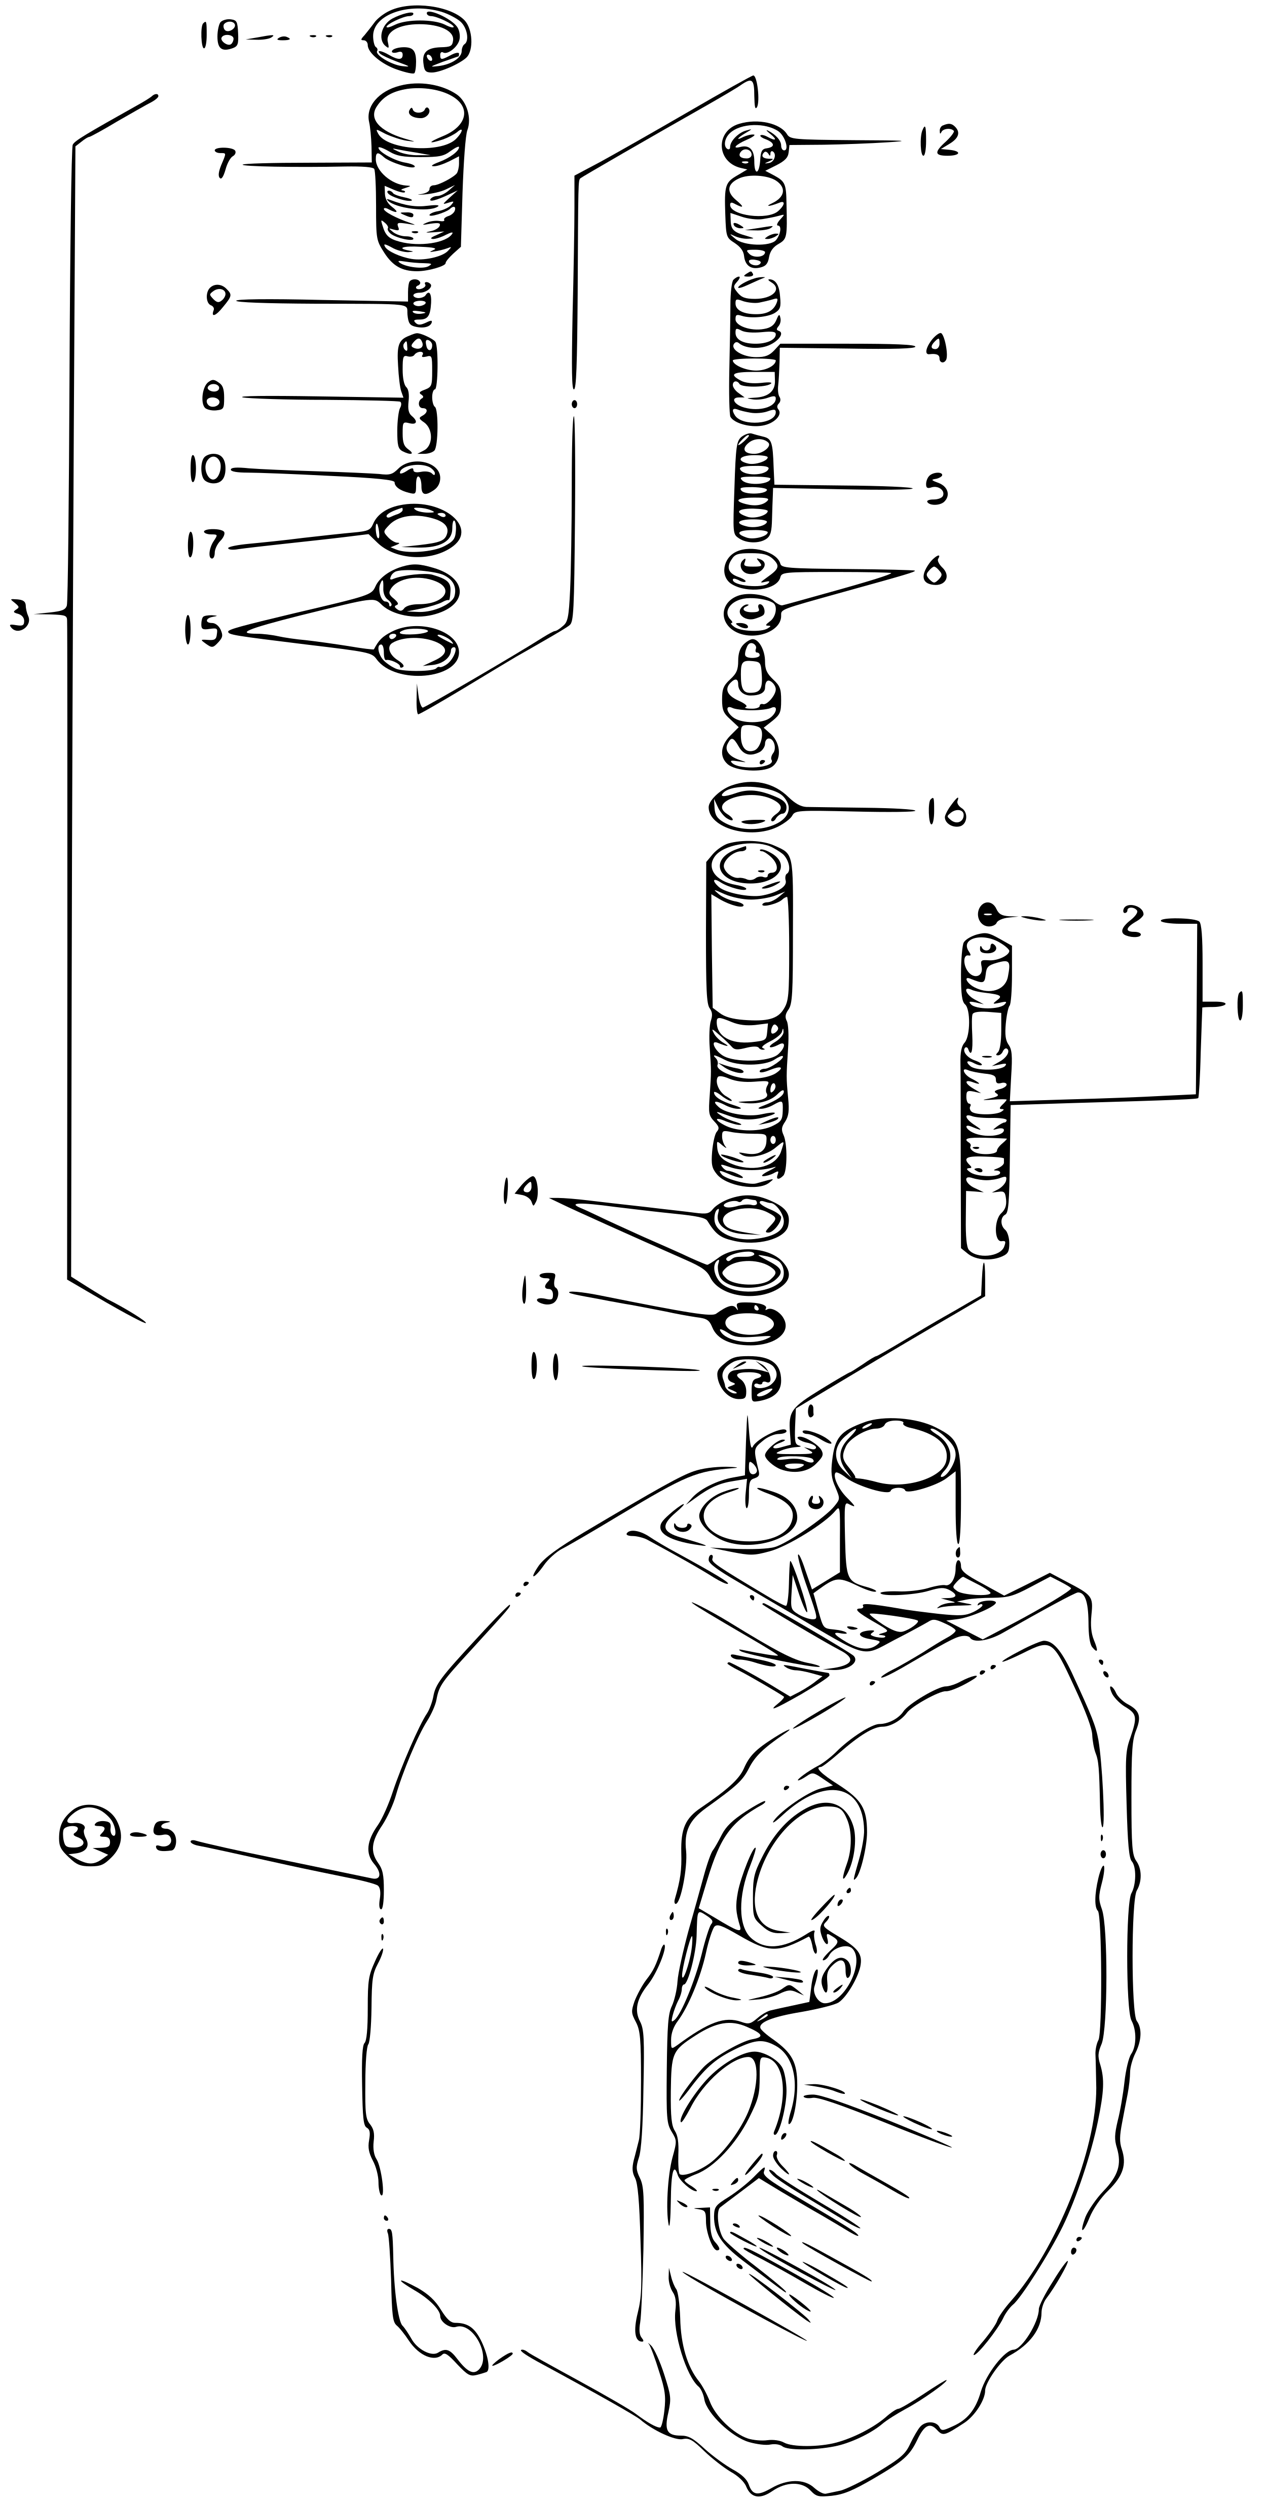 <?xml version="1.0" standalone="no"?>
<!DOCTYPE svg PUBLIC "-//W3C//DTD SVG 20010904//EN"
 "http://www.w3.org/TR/2001/REC-SVG-20010904/DTD/svg10.dtd">
<svg version="1.0" xmlns="http://www.w3.org/2000/svg"
 width="472pt" height="931pt" viewBox="0 0 472 931"
 preserveAspectRatio="xMidYMid meet">
<g transform="translate(0,931) scale(0.1,-0.1)"
fill="#000000" stroke="none">
<path d="M1454 9271 c-23 -10 -50 -31 -60 -46 -11 -15 -27 -35 -36 -46 -15
-16 -15 -19 -3 -19 8 0 15 -8 15 -18 0 -29 54 -73 112 -92 29 -10 56 -16 61
-13 4 2 7 22 7 43 0 27 -5 42 -18 49 -20 11 -72 3 -72 -11 0 -5 9 -6 20 -3 14
5 20 2 20 -9 0 -20 -17 -20 -50 -1 -29 17 -49 20 -34 5 5 -5 34 -19 64 -30 50
-18 52 -20 17 -16 -40 5 -101 42 -92 56 3 5 1 11 -5 15 -5 3 -10 22 -10 41 0
80 132 126 255 90 26 -8 58 -25 71 -37 25 -23 33 -72 14 -84 -5 -3 -10 -15
-10 -25 0 -25 -38 -50 -86 -56 -36 -4 -34 -3 16 16 30 10 56 20 58 20 1 0 2 5
2 10 0 6 -13 4 -30 -5 -36 -19 -40 -19 -40 1 0 8 5 12 10 9 17 -11 57 21 62
49 3 14 -1 35 -9 46 -22 32 -113 72 -113 51 0 -6 7 -11 16 -11 21 0 84 -30 84
-40 0 -5 -15 -1 -32 8 -42 21 -143 21 -186 0 -18 -9 -32 -13 -32 -8 0 10 63
40 84 40 9 0 16 4 16 9 0 11 -44 0 -78 -18 -41 -22 -55 -78 -26 -102 13 -11
14 -9 9 14 -10 38 40 67 117 67 77 0 130 -25 126 -60 -3 -22 -8 -25 -47 -26
-52 -2 -70 -20 -63 -64 3 -25 9 -30 31 -30 31 0 105 33 129 56 27 27 23 106
-7 138 -51 54 -196 74 -277 37z m156 -182 c0 -6 -4 -7 -10 -4 -5 3 -10 11 -10
16 0 6 5 7 10 4 6 -3 10 -11 10 -16z"/>
<path d="M822 9228 c-6 -6 -12 -31 -12 -54 0 -46 17 -58 58 -43 18 7 21 15 19
56 -2 43 -5 48 -27 51 -14 2 -31 -3 -38 -10z m52 -7 c9 -15 -23 -36 -36 -23
-5 5 -7 15 -4 21 9 13 33 14 40 2z m-4 -55 c0 -8 -5 -18 -10 -21 -13 -8 -42
14 -34 26 9 15 44 10 44 -5z"/>
<path d="M757 9223 c-11 -10 -8 -93 3 -93 6 0 10 23 10 50 0 51 -1 55 -13 43z"/>
<path d="M955 9170 l-40 -7 40 -1 c22 -1 47 3 55 8 18 12 10 12 -55 0z"/>
<path d="M1039 9169 c-10 -6 -7 -9 14 -9 29 0 35 5 14 13 -8 3 -20 1 -28 -4z"/>
<path d="M1158 9173 c7 -3 16 -2 19 1 4 3 -2 6 -13 5 -11 0 -14 -3 -6 -6z"/>
<path d="M1218 9173 c7 -3 16 -2 19 1 4 3 -2 6 -13 5 -11 0 -14 -3 -6 -6z"/>
<path d="M2565 8894 c-126 -73 -274 -157 -327 -186 l-98 -52 0 -121 c0 -66 -3
-245 -7 -397 -4 -208 -3 -278 5 -278 9 0 12 93 14 353 2 426 2 424 10 433 7 6
263 154 475 274 56 32 112 65 124 74 41 28 49 21 49 -41 1 -41 3 -53 10 -42
12 21 1 119 -14 118 -6 -1 -114 -61 -241 -135z"/>
<path d="M1490 8991 c-79 -20 -128 -77 -115 -135 4 -17 8 -58 9 -91 l1 -60
-237 -1 c-131 0 -241 -3 -244 -7 -7 -7 199 -11 382 -7 64 1 104 -2 108 -9 4
-6 7 -68 7 -138 0 -125 1 -128 31 -175 32 -49 66 -68 122 -68 41 0 106 19 106
30 0 6 13 21 28 35 l29 26 6 200 c4 116 11 215 18 234 17 45 -2 107 -39 133
-55 38 -140 52 -212 33z m194 -39 c72 -42 56 -112 -34 -149 -58 -24 -57 -31 1
-12 19 7 42 19 52 27 26 23 21 -1 -6 -27 -57 -53 -256 -39 -288 21 -10 19 -10
19 28 -1 22 -10 57 -22 78 -25 38 -5 37 -5 -8 8 -94 28 -134 74 -103 120 24
37 58 56 113 65 58 8 125 -2 167 -27z m-117 -227 c69 0 86 3 112 23 17 12 31
19 31 14 0 -15 -35 -41 -76 -56 -24 -9 -31 -15 -19 -15 12 -1 37 8 58 18 l37
19 0 -27 c0 -14 -4 -30 -8 -36 -11 -15 -68 -45 -86 -45 -9 0 -16 -6 -16 -14 0
-9 -13 -16 -32 -19 -18 -2 -12 -3 14 -1 26 2 62 10 80 19 l33 16 -24 -21 c-13
-11 -31 -20 -42 -20 -10 0 -21 -5 -25 -11 -8 -13 23 -5 71 18 l30 14 -30 -27
c-28 -26 -28 -26 -5 -19 22 7 23 6 11 -8 -7 -9 -28 -19 -47 -23 -19 -3 -34
-10 -34 -15 0 -9 59 9 75 22 14 14 25 11 19 -6 -3 -8 -14 -17 -25 -20 -11 -4
-17 -10 -14 -14 2 -5 -6 -6 -18 -4 -12 2 -33 0 -47 -6 -21 -9 -19 -10 14 -4
30 4 38 3 34 -8 -3 -8 -18 -17 -34 -20 -23 -5 -20 -6 11 -4 l40 3 -30 -14
c-20 -8 -24 -13 -12 -14 10 0 32 7 49 16 18 9 27 11 23 4 -21 -35 -123 -50
-196 -30 -41 11 -53 23 -64 60 -7 22 -6 23 8 11 9 -7 15 -17 12 -21 -3 -4 2
-13 10 -20 19 -16 85 -31 85 -19 0 5 -13 9 -28 9 -16 0 -37 7 -48 16 -18 15
-18 15 3 9 19 -5 22 -3 16 11 -5 15 -1 16 33 11 36 -6 37 -6 9 4 -48 16 -95
41 -95 51 0 5 9 4 19 -2 32 -16 38 -11 11 10 -16 12 -25 29 -26 48 l-1 30 35
-15 c19 -8 37 -12 40 -9 3 3 -1 6 -9 7 -8 1 -3 5 11 9 22 7 23 8 4 9 -55 3
-114 54 -114 98 0 27 7 29 31 7 22 -19 107 -46 114 -35 2 5 -12 11 -33 15 -40
6 -102 40 -102 56 0 5 17 -1 38 -13 30 -18 52 -22 119 -22z m-12 16 l50 -9
-45 0 c-25 -1 -58 5 -75 13 -26 12 -27 14 -5 9 14 -3 48 -9 75 -13z m-89 -356
c16 -8 40 -14 54 -14 23 2 24 2 3 6 -48 9 -20 18 44 14 51 -2 63 -6 48 -12
-17 -8 -17 -9 5 -5 14 2 34 7 45 11 19 7 19 7 4 -9 -21 -23 -92 -38 -137 -30
-41 7 -87 28 -97 44 -8 14 -2 13 31 -5z m113 -55 c30 -1 33 -2 18 -11 -20 -12
-84 -4 -107 12 -11 8 -6 9 19 5 18 -3 50 -6 70 -6z"/>
<path d="M1526 8901 c-10 -16 10 -31 42 -31 23 0 41 25 27 38 -4 4 -10 1 -12
-5 -6 -16 -40 -17 -45 -1 -3 9 -6 9 -12 -1z"/>
<path d="M1445 8591 c7 -13 72 -34 88 -28 6 2 -5 8 -26 12 -20 4 -40 11 -43
16 -3 5 -10 9 -15 9 -6 0 -8 -4 -4 -9z"/>
<path d="M1445 8563 c28 -29 152 -44 185 -23 10 6 -1 8 -35 4 -46 -6 -84 0
-140 21 -13 5 -17 5 -10 -2z"/>
<path d="M1505 8510 c27 -12 35 -12 35 0 0 6 -12 10 -27 9 -25 0 -26 -1 -8 -9z"/>
<path d="M1538 8443 c7 -3 16 -2 19 1 4 3 -2 6 -13 5 -11 0 -14 -3 -6 -6z"/>
<path d="M565 8951 c-6 -5 -28 -19 -50 -31 -196 -110 -237 -134 -244 -149 -5
-9 -10 -394 -12 -856 -2 -462 -6 -849 -10 -860 -5 -16 -18 -21 -65 -26 l-59
-6 63 -1 c57 -2 62 -4 62 -24 1 -13 1 -570 1 -1238 l-1 -1215 142 -83 c78 -45
146 -81 151 -79 9 3 -80 58 -143 89 -8 5 -42 25 -75 46 l-60 38 2 1059 c1 583
5 1530 8 2105 l6 1045 22 17 c12 10 25 18 29 18 4 0 52 26 105 58 54 31 110
63 126 71 15 8 27 18 27 23 0 11 -14 10 -25 -1z"/>
<path d="M2754 8849 c-89 -26 -86 -141 4 -164 l26 -6 -37 -22 c-45 -26 -49
-37 -45 -147 3 -83 4 -85 35 -105 21 -14 33 -29 35 -49 4 -35 26 -51 61 -42
20 5 28 14 32 39 4 22 16 38 36 49 31 18 32 25 29 148 -1 75 -5 84 -45 106
l-34 18 42 21 c31 16 43 28 45 48 l3 27 127 1 c70 1 177 5 237 9 93 6 74 7
-125 8 -223 2 -236 3 -248 22 -25 41 -108 60 -178 39z m146 -28 c25 -18 41
-71 21 -71 -6 0 -11 8 -11 18 0 19 -21 42 -50 56 -8 4 -4 -2 10 -13 27 -22 21
-28 -12 -10 -11 6 -22 8 -25 5 -3 -3 6 -10 21 -15 32 -13 34 -28 4 -33 -19 -2
-24 -10 -26 -45 -4 -54 -22 -57 -22 -3 0 42 -18 61 -51 53 -34 -9 -20 8 24 27
23 10 34 19 24 19 -10 1 -27 -4 -38 -9 -30 -16 -22 -3 9 15 26 15 26 16 2 9
-28 -7 -60 -39 -60 -61 0 -8 -4 -11 -10 -8 -16 10 -11 41 10 60 40 37 132 39
180 6z m-100 -87 c0 -8 -8 -14 -18 -14 -25 0 -34 11 -21 26 13 15 39 7 39 -12z
m70 4 c0 7 4 11 9 8 16 -10 5 -41 -15 -43 -18 -3 -18 -2 1 6 19 9 19 10 -2 10
-23 1 -29 11 -16 24 4 4 10 2 15 -5 6 -10 8 -10 8 0z m-83 -34 c-3 -3 -12 -4
-19 -1 -8 3 -5 6 6 6 11 1 17 -2 13 -5z m103 -66 c40 -26 35 -62 -14 -85 -30
-14 -8 -12 27 2 23 10 22 -8 -4 -31 -39 -35 -179 -17 -179 23 0 10 5 11 19 3
33 -17 34 -11 3 15 -37 31 -33 61 12 81 35 16 104 12 136 -8z m-50 -144 c19 3
46 8 60 12 25 7 25 7 6 -14 -11 -12 -14 -22 -8 -22 15 0 10 -33 -7 -54 -21
-25 -122 -22 -152 5 -23 19 -23 20 -2 10 12 -6 34 -11 50 -10 27 1 26 1 -7 11
-47 13 -57 23 -58 57 l-1 28 42 -14 c23 -8 58 -12 77 -9z m10 -123 c0 -19 -42
-23 -58 -7 -15 15 -13 16 21 16 20 0 37 -4 37 -9z m-19 -44 c-11 -11 -41 -3
-41 11 0 5 12 7 26 4 17 -3 22 -8 15 -15z"/>
<path d="M2735 8470 c3 -5 14 -10 23 -10 15 0 15 2 2 10 -20 13 -33 13 -25 0z"/>
<path d="M2820 8460 l-45 -7 40 -1 c22 -1 47 3 55 8 8 5 11 9 5 8 -5 0 -30 -4
-55 -8z"/>
<path d="M2860 8430 c-13 -9 -13 -10 0 -10 8 0 22 5 30 10 13 9 13 10 0 10 -8
0 -22 -5 -30 -10z"/>
<path d="M3513 8843 c-7 -2 -13 -12 -12 -21 0 -11 2 -12 6 -4 5 13 35 17 46 5
4 -3 -9 -21 -28 -39 -46 -41 -44 -54 5 -54 48 0 54 17 8 22 l-33 3 33 20 c33
20 41 42 20 63 -13 13 -24 14 -45 5z"/>
<path d="M3436 8824 c-10 -25 -7 -94 4 -94 6 0 10 25 10 55 0 57 -3 66 -14 39z"/>
<path d="M800 8750 c0 -5 9 -10 20 -10 24 0 24 2 4 -45 -10 -25 -12 -41 -5
-48 6 -6 13 4 21 31 6 23 18 45 27 50 9 5 13 14 9 21 -9 14 -76 15 -76 1z"/>
<path d="M2780 8290 c-12 -8 -10 -10 8 -10 13 0 20 4 17 10 -7 12 -6 12 -25 0z"/>
<path d="M2732 8268 c-6 -7 -11 -49 -11 -93 0 -44 -2 -152 -4 -240 -2 -88 0
-168 4 -177 13 -24 73 -41 119 -33 44 7 76 40 60 60 -6 7 -6 15 1 22 7 7 8 17
3 25 -5 7 -7 26 -5 43 2 16 4 55 5 85 l1 55 253 -3 c176 -3 252 0 252 7 0 8
-78 11 -251 11 l-252 0 -23 -25 c-18 -19 -33 -25 -67 -25 -49 0 -96 28 -83 49
5 8 12 9 19 3 24 -20 75 -23 111 -8 38 16 59 47 37 54 -9 3 -9 7 -1 17 7 8 10
22 7 32 -3 15 -6 13 -15 -9 -8 -19 -21 -29 -46 -33 -48 -9 -106 11 -106 36 0
17 4 19 23 13 35 -11 98 -5 124 11 20 13 23 22 19 61 -3 43 -17 64 -41 64 -5
-1 -2 -5 8 -11 42 -25 6 -62 -60 -62 -36 0 -50 5 -65 23 -17 21 -17 24 -2 41
10 11 12 19 7 19 -6 0 -15 -6 -21 -12z m96 -85 c15 3 37 8 50 12 19 6 21 4 16
-11 -11 -30 -35 -44 -77 -44 -48 0 -77 15 -77 40 0 17 3 18 30 8 17 -5 43 -8
58 -5z m9 -110 c41 4 53 2 53 -8 0 -20 -32 -35 -75 -35 -47 0 -75 15 -75 41 0
17 3 18 22 8 13 -7 43 -9 75 -6z m53 -105 c0 -19 -36 -38 -73 -38 -39 0 -87
21 -87 38 0 4 36 7 80 7 44 0 80 -3 80 -7z m-3 -76 c1 -39 -25 -61 -77 -63
-31 -2 -32 -2 -7 -6 16 -3 42 0 58 6 23 8 29 7 29 -3 0 -32 -61 -49 -116 -34
-39 10 -54 38 -21 38 l21 0 -22 16 c-12 8 -22 22 -22 30 0 16 16 19 25 4 8
-13 95 -13 115 0 10 6 -1 8 -35 4 -31 -3 -59 0 -74 8 -46 24 -33 33 47 33 l78
0 1 -33z m-90 -119 c17 -3 45 -1 62 5 25 9 31 8 31 -3 0 -45 -125 -54 -152
-12 -13 20 -9 29 10 22 9 -4 31 -9 49 -12z"/>
<path d="M2810 8273 c-30 -9 -60 -27 -60 -34 0 -4 17 1 38 11 20 9 44 20 52
23 13 5 13 5 0 5 -8 0 -22 -2 -30 -5z"/>
<path d="M1527 8263 c-4 -3 -7 -22 -7 -41 l0 -35 -320 6 c-210 5 -320 3 -320
-3 0 -6 106 -10 293 -11 380 -1 341 3 345 -41 3 -30 8 -39 27 -44 31 -8 57 -2
63 14 3 10 -2 10 -22 0 -20 -9 -29 -9 -38 0 -9 9 -6 12 14 12 32 0 41 13 44
62 2 36 -8 49 -21 28 -3 -5 -15 -10 -26 -10 -10 0 -19 5 -19 10 0 6 11 10 24
10 25 0 51 22 39 33 -10 10 -25 8 -19 -2 7 -11 -24 -24 -33 -15 -3 4 0 9 7 11
6 3 10 9 6 14 -6 11 -28 12 -37 2z m58 -83 c-3 -5 -15 -10 -26 -10 -10 0 -19
5 -19 10 0 6 12 10 26 10 14 0 23 -4 19 -10z m-14 -38 c-13 -2 -27 0 -32 5 -6
6 3 7 23 4 28 -4 29 -6 9 -9z"/>
<path d="M782 8238 c-17 -17 -15 -58 4 -65 8 -3 13 -11 10 -18 -11 -29 8 -22
35 12 34 41 34 46 13 67 -18 19 -45 21 -62 4z m58 -23 c0 -7 -6 -18 -14 -24
-11 -9 -18 -8 -31 5 -16 17 -16 18 0 30 19 14 45 8 45 -11z"/>
<path d="M1525 8060 c-40 -15 -47 -35 -42 -112 2 -40 7 -83 12 -96 l8 -23
-319 5 c-191 3 -303 2 -279 -4 22 -4 161 -9 309 -9 148 -1 273 -4 277 -7 5 -3
5 -14 -1 -24 -5 -10 -10 -48 -10 -84 0 -54 3 -67 19 -76 31 -16 48 -12 23 6
-17 12 -22 25 -22 60 0 42 1 44 25 38 28 -7 33 7 9 27 -12 10 -15 25 -12 54 3
26 0 45 -8 53 -9 8 -14 34 -14 66 0 48 2 54 19 49 10 -3 22 0 25 6 4 6 14 11
22 11 9 0 12 -5 8 -12 -5 -8 0 -9 14 -6 21 6 22 3 22 -53 0 -56 -2 -60 -27
-70 -20 -7 -24 -12 -14 -18 9 -6 10 -11 2 -15 -16 -10 -13 -36 4 -36 20 0 19
-17 -1 -28 -15 -8 -14 -11 6 -25 34 -24 34 -86 0 -104 l-25 -13 25 0 c15 0 31
5 38 12 15 15 16 154 2 163 -5 3 -10 19 -10 36 0 16 5 29 10 29 12 0 14 159 2
177 -7 11 -56 34 -70 32 -4 0 -16 -4 -27 -9z m48 -25 c7 -18 -9 -29 -30 -21
-12 5 -13 9 -3 21 16 19 26 19 33 0z m37 -10 c0 -25 -18 -25 -22 -1 -4 17 -1
23 9 19 7 -3 13 -11 13 -18z m-93 -6 c2 -16 -1 -19 -9 -11 -5 5 -7 15 -4 21
10 15 12 14 13 -10z"/>
<path d="M3471 8044 c-23 -30 -27 -56 -8 -53 26 3 37 -2 37 -16 0 -16 16 -20
24 -6 11 16 -6 101 -20 101 -7 0 -22 -12 -33 -26z m29 -14 c0 -11 -7 -20 -15
-20 -18 0 -19 12 -3 28 16 16 18 15 18 -8z"/>
<path d="M776 7887 c-23 -17 -30 -81 -11 -97 8 -6 26 -10 42 -8 26 3 28 6 28
47 0 33 -5 47 -21 57 -17 12 -23 12 -38 1z m39 -16 c3 -5 1 -13 -5 -16 -15 -9
-43 3 -35 15 8 13 32 13 40 1z m1 -52 c8 -14 -14 -29 -33 -22 -7 3 -13 11 -13
19 0 17 36 19 46 3z"/>
<path d="M2130 7805 c0 -8 5 -15 10 -15 6 0 10 7 10 15 0 8 -4 15 -10 15 -5 0
-10 -7 -10 -15z"/>
<path d="M2130 7498 c0 -145 -3 -317 -6 -383 -5 -107 -9 -122 -28 -137 -11
-10 -24 -18 -29 -18 -4 0 -24 -11 -45 -24 -97 -62 -438 -261 -447 -261 -5 0
-13 20 -16 45 l-6 45 -1 -57 c-1 -32 2 -58 6 -58 5 0 80 43 168 96 87 53 176
106 196 118 20 11 70 40 110 63 40 23 81 47 90 55 15 12 17 52 20 396 2 210 0
382 -4 382 -5 0 -8 -118 -8 -262z"/>
<path d="M2762 7683 c-18 -16 -21 -34 -26 -190 -6 -170 -6 -172 16 -187 28
-20 78 -21 104 -2 15 11 19 28 20 73 1 32 2 71 3 87 l1 29 260 -5 c144 -3 260
-2 260 3 0 5 -116 10 -257 11 l-258 3 -3 65 c-3 94 -8 107 -39 114 -16 4 -35
9 -44 12 -9 2 -25 -4 -37 -13z m28 4 c0 -2 -9 -12 -20 -22 -24 -21 -27 -14 -4
9 15 15 24 20 24 13z m72 -25 c14 -14 -20 -42 -52 -42 -39 0 -48 19 -21 41 21
18 56 18 73 1z m-2 -55 c0 -14 -49 -30 -74 -23 -46 11 -30 31 24 31 28 0 50
-3 50 -8z m3 -43 c-10 -27 -96 -27 -106 -1 -3 8 14 12 53 12 41 1 56 -3 53
-11z m7 -36 c0 -22 -84 -28 -105 -7 -12 12 -6 14 45 14 33 0 60 -3 60 -7z
m-13 -43 c-5 -16 -82 -18 -95 -2 -9 11 -1 13 43 13 32 -1 54 -5 52 -11z m1
-41 c-17 -16 -46 -20 -80 -11 -47 12 -31 24 32 24 49 0 58 -3 48 -13z m2 -37
c0 -16 -51 -31 -77 -21 -47 16 -37 30 22 30 30 -1 55 -4 55 -9z m-3 -41 c-5
-15 -48 -24 -76 -16 -46 11 -32 26 24 26 33 0 54 -4 52 -10z m3 -38 c0 -15
-52 -29 -78 -20 -45 15 -34 28 23 28 30 1 55 -3 55 -8z"/>
<path d="M710 7565 c0 -35 4 -54 10 -50 6 3 10 26 10 50 0 24 -4 47 -10 50 -6
4 -10 -15 -10 -50z"/>
<path d="M762 7608 c-16 -16 -16 -70 0 -86 7 -7 21 -12 33 -12 30 0 45 19 45
55 0 36 -15 55 -45 55 -12 0 -26 -5 -33 -12z m56 -15 c10 -18 1 -56 -15 -66
-24 -15 -48 34 -33 64 13 24 36 25 48 2z"/>
<path d="M1484 7565 c-22 -22 -32 -25 -72 -20 -26 2 -130 7 -232 10 -102 3
-215 8 -252 11 -48 5 -68 3 -68 -5 0 -7 23 -11 63 -11 34 0 171 -5 305 -12
175 -8 242 -15 242 -24 0 -16 20 -31 53 -39 26 -7 27 -5 27 30 0 21 4 34 10
30 6 -3 10 -19 10 -36 0 -33 14 -37 48 -13 14 10 22 26 22 44 0 61 -106 84
-156 35z m117 5 c10 -6 19 -16 19 -22 0 -9 -3 -9 -11 -1 -7 7 -25 9 -40 6 -20
-4 -29 -1 -29 7 0 9 -7 8 -25 -4 -14 -9 -25 -12 -25 -7 0 27 74 40 111 21z"/>
<path d="M3462 7538 c-7 -7 -12 -20 -12 -31 0 -14 5 -17 20 -12 25 8 51 -11
43 -31 -3 -8 -18 -14 -35 -14 -17 0 -27 -4 -23 -10 9 -14 48 -13 63 2 23 23
14 55 -20 69 -30 11 -31 13 -10 16 12 3 22 9 22 14 0 13 -34 11 -48 -3z"/>
<path d="M1487 7428 c-48 -10 -83 -35 -97 -69 -10 -23 -18 -27 -73 -32 -34 -3
-118 -12 -187 -20 -69 -9 -160 -18 -202 -22 -43 -4 -78 -11 -78 -16 0 -6 16
-8 38 -4 20 3 98 12 172 20 74 8 175 19 224 25 l89 11 33 -32 c68 -66 204 -72
282 -13 96 74 -50 185 -201 152z m13 -17 c0 -5 -8 -11 -17 -15 -10 -3 -24 -9
-30 -12 -7 -3 -13 -1 -13 4 0 8 22 20 58 31 1 1 2 -3 2 -8z m105 -1 c17 -7 16
-9 -10 -9 -16 0 -37 4 -45 9 -12 8 -10 10 10 9 14 0 34 -4 45 -9z m55 -20 c0
-5 -7 -7 -15 -4 -8 4 -15 8 -15 10 0 2 7 4 15 4 8 0 15 -4 15 -10z m-49 -10
c44 -12 63 -32 54 -59 -8 -25 -26 -32 -105 -41 l-65 -7 60 -2 c85 -2 130 23
130 72 0 20 4 32 8 28 5 -5 7 -23 5 -41 -2 -27 -10 -37 -43 -54 -42 -22 -141
-29 -180 -12 l-20 8 20 8 c15 6 16 9 4 9 -9 1 -24 10 -34 21 -18 20 -18 21 5
45 32 34 94 44 161 25z m-199 -49 c2 -17 1 -28 -4 -25 -8 5 -12 54 -4 54 2 0
6 -13 8 -29z"/>
<path d="M760 7330 c0 -5 12 -10 26 -10 26 0 26 -1 10 -25 -18 -27 -21 -65 -6
-65 6 0 10 10 10 22 0 12 9 32 21 44 12 12 18 27 14 33 -8 14 -75 14 -75 1z"/>
<path d="M700 7279 c0 -31 4 -48 10 -44 6 3 10 26 10 51 0 24 -4 44 -10 44 -5
0 -10 -23 -10 -51z"/>
<path d="M2744 7256 c-51 -23 -62 -92 -20 -120 59 -38 171 -24 183 24 5 19 13
20 209 20 112 0 204 -2 204 -4 0 -5 -75 -29 -245 -76 -82 -23 -154 -43 -160
-44 -5 -2 -20 5 -32 16 -26 24 -97 34 -135 19 -66 -25 -70 -101 -7 -134 67
-35 169 0 169 59 0 26 -10 22 230 89 239 66 272 76 268 80 -2 2 -115 5 -250 6
-225 2 -247 4 -251 20 -12 44 -107 71 -163 45z m135 -27 c27 -26 24 -37 -20
-68 -28 -20 -30 -23 -10 -18 17 4 21 3 13 -5 -20 -20 -132 -10 -132 13 0 6 8
5 21 -1 11 -7 23 -9 26 -6 4 3 -8 11 -25 17 -38 13 -47 35 -27 65 13 21 24 24
73 24 45 0 63 -5 81 -21z m1 -164 c18 -11 11 -53 -12 -69 -15 -11 -18 -16 -8
-16 13 0 13 -2 0 -10 -23 -15 -102 -11 -124 5 -11 8 -16 15 -11 15 5 0 4 5 -3
12 -31 31 1 74 58 80 34 3 79 -4 100 -17z"/>
<path d="M2767 7223 c-16 -15 -6 -43 17 -49 47 -12 91 39 46 54 -13 5 -13 3
-1 -11 12 -15 10 -17 -24 -17 -29 0 -36 3 -31 15 6 16 3 19 -7 8z"/>
<path d="M2761 7046 c-18 -22 14 -49 48 -41 14 4 30 10 35 15 10 10 1 40 -13
40 -6 0 -8 -7 -5 -15 5 -11 -1 -15 -25 -15 -31 0 -42 14 -18 23 7 4 8 6 1 6
-6 1 -17 -5 -23 -13z"/>
<path d="M2750 6980 c20 -13 43 -13 35 0 -3 6 -16 10 -28 10 -18 0 -19 -2 -7
-10z"/>
<path d="M3461 7211 c-29 -41 -27 -69 6 -77 52 -13 80 29 42 64 -11 11 -18 25
-14 31 15 25 -15 9 -34 -18z m39 -27 c11 -12 10 -18 -3 -32 -16 -15 -18 -15
-34 0 -13 14 -14 20 -3 32 7 9 16 16 20 16 4 0 13 -7 20 -16z"/>
<path d="M1498 7200 c-47 -14 -85 -42 -99 -73 -15 -33 -18 -34 -304 -101 -197
-47 -245 -60 -245 -68 0 -12 22 -15 290 -48 235 -28 245 -30 263 -55 70 -96
307 -75 307 26 0 80 -152 127 -250 77 -37 -19 -49 -32 -67 -66 -1 -2 -43 3
-95 12 -51 8 -122 18 -158 22 -36 3 -83 10 -105 15 -22 5 -57 9 -77 9 -81 0
-38 18 160 68 284 70 274 69 306 38 40 -36 119 -52 186 -36 134 32 138 136 6
175 -54 16 -77 17 -118 5z m158 -33 c33 -17 46 -44 37 -77 -8 -29 -76 -60
-131 -59 l-47 2 55 11 c30 6 65 17 76 23 12 7 23 10 26 8 2 -2 5 11 6 30 3 36
-10 48 -68 65 -26 7 -107 -1 -143 -15 -13 -6 -16 -3 -11 8 3 9 13 18 22 20 37
10 149 0 178 -16z m-32 -22 c70 -29 29 -85 -63 -85 -27 0 -48 -6 -55 -15 -8
-11 -15 -12 -26 -4 -11 8 -12 12 -2 16 8 3 5 10 -10 23 -19 15 -21 22 -12 37
25 41 105 54 168 28z m-196 -25 c-1 -19 6 -36 18 -44 10 -8 16 -18 11 -22 -4
-4 -7 -2 -7 4 0 7 -6 12 -14 12 -16 0 -29 41 -20 64 9 24 13 19 12 -14z m166
-159 c4 -5 -19 -11 -49 -13 -52 -3 -71 4 -42 15 21 9 86 7 91 -2z m-119 -21
c-3 -5 -10 -10 -16 -10 -5 0 -9 5 -9 10 0 6 7 10 16 10 8 0 12 -4 9 -10z m207
-18 c11 -13 8 -12 -19 2 -18 9 -33 18 -33 20 0 9 41 -8 52 -22z m-52 -5 c41
-20 37 -45 -12 -67 l-43 -20 39 4 c37 5 65 28 66 54 0 6 5 12 11 12 16 0 0
-43 -24 -62 -12 -9 -25 -14 -29 -12 -3 2 -9 0 -12 -4 -8 -13 -118 -14 -149 -3
-15 6 -35 19 -47 31 -21 21 -28 60 -10 60 6 0 10 -13 10 -30 0 -16 3 -29 8
-28 14 4 52 -13 52 -23 0 -6 5 -7 11 -3 7 4 -1 14 -20 26 -31 20 -41 51 -19
64 39 24 117 25 168 1z"/>
<path d="M55 7065 c17 -14 18 -17 5 -25 -12 -8 -11 -11 8 -16 13 -4 22 -14 22
-26 0 -17 -5 -20 -30 -16 -24 4 -27 2 -18 -9 26 -32 80 6 63 43 -5 11 -9 28
-9 39 -1 15 -9 21 -31 23 -29 2 -29 2 -10 -13z"/>
<path d="M690 6965 c0 -30 5 -55 10 -55 6 0 10 25 10 55 0 30 -4 55 -10 55 -5
0 -10 -25 -10 -55z"/>
<path d="M757 7013 c-4 -3 -7 -16 -7 -28 0 -18 5 -21 31 -17 28 4 30 2 27 -19
-2 -20 -8 -24 -33 -22 -28 2 -29 1 -11 -12 26 -19 29 -19 51 5 15 17 16 24 7
45 -7 15 -20 25 -32 25 -27 0 -25 18 3 23 20 4 20 4 -4 6 -14 0 -29 -2 -32 -6z"/>
<path d="M2770 6910 c-13 -13 -20 -33 -20 -61 0 -33 -6 -47 -30 -69 -25 -23
-30 -36 -30 -75 0 -39 5 -51 31 -74 l31 -29 -31 -31 c-37 -37 -41 -79 -11
-106 29 -27 131 -33 165 -11 37 24 35 86 -2 121 l-28 25 33 26 c28 23 32 31
32 76 0 43 -4 54 -30 78 -23 22 -30 37 -30 67 0 42 -23 83 -46 83 -8 0 -23 -9
-34 -20z m46 -16 c-3 -8 -1 -14 4 -14 6 0 10 -4 10 -10 0 -12 -47 -14 -53 -2
-3 4 -1 17 4 29 5 15 13 21 24 17 9 -4 14 -13 11 -20z m22 -98 c3 -52 -6 -66
-44 -66 -26 0 -34 17 -34 69 0 46 6 53 45 49 28 -3 30 -6 33 -52z m-88 -34 c0
-24 19 -42 46 -42 35 0 54 11 54 29 0 10 3 21 7 24 9 10 33 -12 33 -30 0 -22
-33 -60 -48 -55 -6 2 -12 -1 -12 -7 0 -6 -15 -11 -32 -10 -18 0 -27 3 -20 6 9
3 -2 13 -27 24 -42 19 -53 43 -29 67 17 17 28 15 28 -6z m50 -97 c30 0 63 4
73 9 26 12 22 -19 -5 -38 -29 -21 -102 -20 -133 0 -29 19 -35 51 -7 38 9 -5
42 -9 72 -9z m29 -64 c21 -13 6 -78 -20 -86 -30 -10 -49 12 -49 56 0 36 2 39
28 39 15 0 33 -4 41 -9z m-77 -71 c18 -32 44 -38 79 -20 10 6 19 20 19 30 0
11 6 20 14 20 20 0 30 -38 16 -55 -6 -8 -9 -19 -6 -24 19 -30 -118 -41 -147
-12 -9 9 -3 10 23 6 35 -5 35 -5 5 5 -40 13 -57 37 -44 61 13 26 21 24 41 -11z"/>
<path d="M2830 6469 c0 -5 5 -7 10 -4 6 3 10 8 10 11 0 2 -4 4 -10 4 -5 0 -10
-5 -10 -11z"/>
<path d="M2725 6385 c-42 -15 -85 -56 -85 -81 0 -78 156 -122 257 -73 24 12
48 30 54 41 11 20 17 21 235 16 124 -3 224 -2 224 3 0 5 -84 10 -187 11 -104
1 -202 3 -219 3 -21 1 -42 13 -66 36 -55 55 -134 72 -213 44z m185 -34 c14
-10 26 -30 28 -44 9 -75 -149 -113 -242 -59 -24 14 -32 26 -34 52 l-2 35 14
-30 c7 -16 23 -36 35 -43 27 -16 28 -1 1 16 -75 46 77 98 166 56 39 -19 43
-37 12 -58 -12 -9 -18 -19 -14 -23 4 -4 12 0 17 10 6 9 17 17 24 17 9 0 15 10
15 23 0 16 -10 27 -38 39 -63 27 -104 31 -152 14 -44 -15 -62 -14 -44 3 32 32
166 27 214 -8z"/>
<path d="M2763 6248 c16 -10 57 -9 82 2 14 6 3 8 -37 7 -31 -1 -51 -5 -45 -9z"/>
<path d="M3467 6333 c-11 -10 -8 -93 3 -93 6 0 10 23 10 50 0 51 -1 55 -13 43z"/>
<path d="M3542 6310 c-12 -16 -22 -36 -22 -43 0 -22 26 -39 52 -35 31 4 38 52
10 69 -11 7 -18 19 -15 26 8 22 -2 15 -25 -17z m48 -35 c0 -25 -25 -36 -46
-20 -18 15 -18 15 -1 29 21 16 47 11 47 -9z"/>
<path d="M2713 6169 c-17 -5 -43 -23 -57 -39 l-25 -30 -1 -263 c0 -210 2 -266
14 -282 10 -14 11 -26 4 -47 -5 -15 -7 -60 -4 -100 6 -89 6 -86 0 -176 -5 -67
-4 -76 17 -98 18 -19 20 -26 9 -39 -7 -8 -14 -41 -17 -73 -4 -48 -1 -62 17
-84 35 -45 155 -65 196 -32 18 14 18 15 -6 9 -14 -4 -33 -9 -43 -12 -25 -7
-114 16 -128 33 -15 18 -10 18 36 -2 20 -8 40 -13 42 -10 6 5 -40 26 -56 26
-5 0 -14 6 -20 14 -10 12 -4 11 31 -1 41 -14 117 -14 163 1 11 3 2 -3 -20 -14
-23 -11 -32 -20 -22 -20 10 0 28 5 39 11 18 10 20 9 15 -5 -7 -19 4 -21 21 -4
15 15 16 119 1 151 -9 20 -8 30 6 50 13 21 16 40 11 89 -7 75 -7 80 0 185 3
48 1 90 -5 101 -7 14 -6 25 6 42 15 21 17 60 17 290 1 297 3 289 -69 321 -43
20 -119 23 -172 8z m154 -10 c15 -6 38 -20 51 -31 22 -22 30 -62 13 -72 -5 -3
-7 -15 -4 -25 6 -22 -30 -45 -89 -56 -45 -8 -136 10 -160 32 -27 24 -22 36 7
17 29 -19 95 -36 95 -24 0 5 -18 11 -40 15 -74 13 -110 63 -76 107 31 42 140
61 203 37z m-69 -199 c29 0 69 7 90 15 l37 15 -24 -20 c-13 -11 -32 -20 -42
-20 -10 0 -19 -4 -19 -9 0 -11 59 4 74 19 5 5 14 10 18 10 4 0 8 -87 8 -192 0
-174 -2 -196 -20 -225 -22 -37 -60 -48 -150 -41 -40 3 -70 11 -88 25 l-27 20
-3 211 -2 212 32 -19 c40 -23 88 -35 88 -22 0 5 -15 12 -34 15 -19 4 -45 15
-58 26 -23 20 -23 20 22 0 26 -11 67 -20 98 -20z m-72 -456 c27 -11 54 -14 87
-11 l48 6 -3 -32 c-3 -31 -5 -32 -58 -38 -78 -8 -130 22 -130 75 0 20 8 20 56
0z m166 -36 c-6 -6 -14 -9 -17 -6 -3 3 -3 13 1 22 5 12 10 14 17 7 8 -8 8 -14
-1 -23z m-165 -57 c10 -11 21 -11 53 -3 23 6 42 6 46 1 3 -5 11 -9 17 -8 8 0
8 2 -1 6 -8 3 3 13 27 25 22 11 42 27 44 36 4 15 5 15 6 -1 0 -10 -13 -26 -31
-37 -34 -20 -22 -28 13 -10 27 15 26 -11 -2 -36 -32 -29 -163 -32 -206 -5 -31
19 -48 59 -20 48 37 -15 49 -16 25 -2 -15 8 -33 25 -39 38 -10 19 -6 17 22 -8
19 -16 39 -36 46 -44z m-26 -48 c46 -24 147 -23 184 1 15 10 29 16 31 13 8 -8
-48 -47 -67 -47 -11 0 -19 -5 -19 -10 0 -6 15 -4 37 5 41 17 56 12 27 -9 -25
-19 -87 -28 -132 -20 -52 9 -95 33 -89 48 3 8 0 19 -6 25 -16 16 -5 14 34 -6z
m111 -81 c52 4 56 3 47 -14 -6 -10 -7 -23 -3 -29 10 -17 -16 -29 -71 -30 -40
-2 -43 -3 -16 -6 52 -7 101 6 127 32 16 16 24 19 24 10 0 -15 -25 -32 -75 -52
-22 -8 -25 -12 -10 -12 11 0 31 6 45 14 36 20 37 19 36 -22 -1 -33 -6 -40 -36
-55 -45 -23 -129 -23 -175 -1 -45 22 -46 37 0 17 19 -7 42 -14 52 -13 10 0 3
5 -16 11 -19 5 -44 16 -55 24 -25 17 -21 17 29 -1 48 -17 87 -18 138 -4 52 14
41 22 -14 10 -51 -12 -134 2 -161 26 -26 23 -15 27 21 9 16 -9 40 -16 53 -15
15 0 9 5 -20 14 -45 14 -72 31 -72 47 0 5 12 0 26 -11 15 -12 32 -21 38 -21 6
1 -1 7 -16 16 -28 14 -46 54 -34 73 4 6 20 4 43 -6 25 -10 57 -14 95 -11z m69
-35 c-8 -8 -11 -7 -11 4 0 20 13 34 18 19 3 -7 -1 -17 -7 -23z m-75 -159 c51
0 51 -1 49 -31 -3 -36 -32 -51 -79 -42 -26 5 -28 4 -13 -5 26 -17 92 -3 127
27 34 28 34 28 19 -17 -19 -52 -94 -74 -170 -49 -46 16 -64 33 -67 65 -2 27
-2 27 20 8 13 -10 17 -12 11 -4 -7 8 -13 25 -13 38 0 21 3 23 32 17 18 -4 55
-7 84 -7z m84 -23 c0 -8 -4 -15 -10 -15 -5 0 -10 7 -10 15 0 8 5 15 10 15 6 0
10 -7 10 -15z"/>
<path d="M2745 6148 c-107 -38 -71 -128 51 -128 107 0 153 74 72 116 -16 9
-32 13 -36 10 -3 -3 0 -6 7 -6 6 0 23 -11 36 -24 26 -26 25 -56 -1 -56 -8 0
-14 -5 -14 -11 0 -6 -7 -8 -16 -5 -9 4 -23 1 -30 -5 -8 -6 -21 -8 -31 -4 -10
5 -24 7 -30 6 -21 -3 -50 17 -56 39 -6 23 34 60 64 60 11 0 19 5 19 10 0 6 -1
10 -2 9 -2 0 -16 -5 -33 -11z"/>
<path d="M2828 6063 c7 -3 16 -2 19 1 4 3 -2 6 -13 5 -11 0 -14 -3 -6 -6z"/>
<path d="M2860 6014 c-22 -8 -28 -13 -15 -13 11 0 31 6 45 14 31 17 17 17 -30
-1z"/>
<path d="M2695 5338 c25 -19 75 -31 75 -19 0 5 -12 11 -27 13 -16 3 -37 9 -48
13 l-20 7 20 -14z"/>
<path d="M2855 5135 l-30 -14 30 6 c17 3 34 10 40 14 14 13 -5 10 -40 -6z"/>
<path d="M2686 5009 c6 -10 72 -31 83 -27 5 2 -12 10 -39 19 -27 8 -47 12 -44
8z"/>
<path d="M2860 4995 c-14 -8 -20 -14 -14 -15 5 0 19 7 30 15 24 18 16 19 -16
0z"/>
<path d="M3649 5929 c-16 -31 3 -69 35 -69 13 0 26 6 29 14 3 8 23 17 44 19
l38 4 -36 1 c-28 2 -38 8 -47 27 -14 31 -47 33 -63 4z m44 -26 c-7 -2 -19 -2
-25 0 -7 3 -2 5 12 5 14 0 19 -2 13 -5z"/>
<path d="M4186 5925 c-3 -8 -1 -15 4 -15 6 0 10 5 10 10 0 14 27 13 36 -1 4
-7 -7 -22 -25 -36 -34 -27 -40 -48 -15 -57 24 -9 54 -7 54 4 0 6 -11 10 -25
10 -34 0 -32 15 5 37 17 9 30 22 30 28 0 32 -63 49 -74 20z"/>
<path d="M3825 5890 c17 -4 41 -8 55 -8 22 0 22 1 -5 8 -16 4 -41 8 -55 8 -22
0 -22 -1 5 -8z"/>
<path d="M3958 5883 c28 -2 76 -2 105 0 28 2 5 3 -53 3 -58 0 -81 -1 -52 -3z"/>
<path d="M4325 5880 c3 -5 35 -10 71 -10 l64 0 -2 -317 -3 -318 -125 -6 c-69
-4 -225 -10 -347 -13 l-221 -7 5 94 c5 76 3 99 -10 117 -11 16 -14 37 -10 79
3 31 9 60 14 66 5 5 9 57 9 116 l0 107 -46 26 c-41 23 -51 25 -85 16 -21 -6
-43 -19 -49 -30 -5 -10 -10 -63 -10 -118 0 -76 4 -102 15 -112 21 -18 20 -117
-1 -142 -12 -13 -17 -35 -16 -80 1 -35 1 -203 1 -375 l1 -311 26 -21 c30 -24
88 -28 129 -9 20 9 25 18 25 48 0 21 -7 43 -15 50 -19 16 -19 47 0 57 12 7 15
44 17 208 l3 200 220 7 c419 12 475 15 479 19 2 2 7 78 9 169 3 91 6 166 6
168 1 1 19 2 40 2 22 0 43 5 46 10 4 6 -12 10 -39 10 l-46 0 0 143 c0 98 -4
147 -12 155 -15 15 -152 17 -143 2z m-599 -81 c19 -11 34 -25 34 -30 0 -17
-45 -38 -77 -35 -29 2 -31 0 -26 -25 7 -37 -31 -47 -53 -14 -17 26 -15 61 4
57 10 -2 10 2 0 17 -30 48 55 69 118 30z m29 -125 c-9 -51 -67 -70 -124 -41
-30 15 -43 44 -15 32 48 -19 52 -18 56 16 3 28 8 34 43 44 46 13 51 6 40 -51z
m-85 -61 c59 -7 66 -12 44 -28 -18 -14 -17 -15 11 -9 25 6 28 4 17 -7 -8 -8
-33 -14 -62 -14 -29 0 -54 6 -62 14 -11 11 -8 13 17 8 l30 -7 -32 17 c-34 17
-48 52 -15 38 9 -5 33 -10 52 -12z m60 -142 c0 -39 -5 -72 -12 -79 -9 -9 -9
-12 0 -12 7 0 15 7 18 15 4 8 10 13 15 10 14 -9 -1 -35 -30 -50 l-26 -15 30 6
c23 5 27 4 19 -6 -17 -17 -107 -18 -128 -1 -22 18 -13 26 14 11 12 -6 24 -9
27 -6 4 3 -8 11 -25 17 -30 10 -49 36 -36 48 4 3 9 0 11 -6 11 -31 18 -8 15
52 -2 37 -2 71 1 78 3 8 22 11 56 9 l51 -4 0 -67z m-62 -159 c32 -3 42 -8 42
-22 0 -13 5 -17 20 -13 11 3 20 0 20 -6 0 -6 -12 -14 -26 -17 -19 -5 -22 -9
-13 -15 15 -9 6 -14 -41 -23 -14 -3 -1 -3 28 -1 28 2 52 2 52 0 0 -2 -7 -11
-16 -19 -12 -12 -12 -16 -2 -16 10 0 9 -3 -2 -10 -19 -12 -90 -13 -109 -1 -7
5 -10 14 -7 20 4 6 2 11 -3 11 -6 0 -11 11 -11 25 0 22 3 25 28 20 l27 -6 -27
16 c-36 21 -37 38 -1 24 31 -11 25 -2 -9 15 -28 14 -39 43 -12 31 11 -5 38
-10 62 -13z m30 -165 c28 0 52 -3 52 -8 0 -5 -4 -9 -8 -9 -5 0 -17 -7 -28 -15
-18 -14 -18 -14 4 -8 12 3 22 1 22 -5 0 -23 -72 -30 -115 -10 -28 13 -35 34
-7 23 41 -17 45 -16 15 4 -38 24 -45 47 -10 34 12 -4 46 -7 75 -6z m52 -77 c3
0 -4 -8 -16 -18 -11 -9 -20 -21 -20 -27 1 -14 -59 -18 -84 -5 -11 6 -18 15
-15 20 3 5 1 11 -5 15 -24 15 -6 20 62 18 40 -1 75 -3 78 -3z m-10 -74 c0 -3
0 -11 0 -16 0 -6 -10 -15 -22 -20 -19 -7 -19 -9 -5 -9 10 -1 15 -5 12 -11 -9
-15 -89 -12 -111 5 -14 10 -15 14 -4 15 11 0 11 3 2 12 -26 26 -12 34 58 31
39 -1 70 -4 70 -7z m-65 -81 c17 0 41 4 53 9 20 7 23 5 20 -10 -2 -10 -14 -24
-28 -32 l-25 -13 25 3 c21 3 25 -1 28 -29 2 -22 -3 -37 -18 -51 -28 -26 -26
-109 2 -104 14 2 16 -1 9 -20 -14 -39 -103 -47 -132 -12 -8 10 -12 49 -11 117
l1 102 33 -2 33 -3 -32 15 c-38 16 -47 51 -10 38 12 -4 36 -8 52 -8z"/>
<path d="M3690 5786 c0 -19 -26 -21 -33 -3 -3 7 -6 5 -6 -5 -1 -13 7 -18 29
-18 30 0 42 21 20 35 -5 3 -10 -1 -10 -9z"/>
<path d="M3663 5373 c9 -2 23 -2 30 0 6 3 -1 5 -18 5 -16 0 -22 -2 -12 -5z"/>
<path d="M3628 5033 c7 -3 16 -2 19 1 4 3 -2 6 -13 5 -11 0 -14 -3 -6 -6z"/>
<path d="M3630 4956 c0 -2 7 -6 15 -10 8 -3 15 -1 15 4 0 6 -7 10 -15 10 -8 0
-15 -2 -15 -4z"/>
<path d="M4617 5613 c-11 -10 -8 -103 3 -103 6 0 10 25 10 55 0 56 -1 60 -13
48z"/>
<path d="M1878 4882 c-3 -26 -1 -51 3 -55 4 -5 9 14 10 43 5 65 -7 77 -13 12z"/>
<path d="M1944 4898 l-27 -33 28 -5 c16 -3 31 -14 35 -25 7 -19 7 -19 17 0 13
26 5 95 -12 95 -7 0 -26 -15 -41 -32z m36 -8 c0 -11 -7 -20 -15 -20 -18 0 -19
12 -3 28 16 16 18 15 18 -8z"/>
<path d="M2715 4845 c-22 -8 -48 -24 -58 -36 -15 -19 -24 -21 -70 -15 -28 4
-113 13 -187 22 -74 8 -169 19 -210 24 -41 5 -91 9 -110 9 l-35 0 50 -24 c45
-22 252 -115 458 -206 62 -27 81 -41 93 -66 37 -76 189 -94 268 -32 33 26 33
56 1 91 -51 55 -177 62 -240 13 -19 -14 -37 -25 -40 -25 -3 0 -32 12 -63 26
-31 15 -111 50 -177 79 -66 30 -139 63 -163 75 -23 11 -55 26 -70 32 -47 20 0
21 126 4 65 -8 167 -20 227 -26 81 -8 113 -15 120 -26 31 -50 48 -63 96 -74
89 -22 193 6 205 54 10 43 -5 67 -59 92 -59 27 -104 30 -162 9z m98 -4 c4 -1
7 -6 7 -12 0 -6 -9 -9 -20 -6 -11 3 -37 1 -56 -5 -23 -6 -40 -6 -46 0 -11 11
37 26 52 17 5 -3 11 -1 14 4 4 5 14 8 24 6 9 -2 20 -4 25 -4z m58 -11 c19 0
49 -41 49 -68 0 -36 -37 -58 -110 -66 -74 -8 -143 24 -148 68 -2 16 2 34 8 40
9 8 10 5 5 -14 -10 -42 32 -73 102 -76 l58 -3 -50 8 c-62 10 -82 18 -90 39
-17 45 100 71 165 37 36 -19 36 -22 8 -52 -18 -19 -19 -23 -5 -23 17 0 47 36
47 57 0 7 -18 20 -40 29 -22 9 -40 21 -40 26 0 6 7 7 16 4 9 -3 20 -6 25 -6z
m-61 -190 c0 -5 -13 -10 -30 -10 -41 0 -43 0 -57 -11 -7 -7 -13 -7 -17 0 -7
11 38 29 77 30 15 1 27 -3 27 -9z m93 -28 c20 -18 23 -58 5 -75 -47 -44 -163
-50 -216 -10 -29 22 -41 68 -22 87 9 8 11 6 6 -10 -4 -12 -1 -33 5 -47 23 -51
158 -58 210 -11 29 26 23 42 -28 68 -47 25 -47 25 -13 19 19 -3 43 -13 53 -21z
m-35 -18 c27 -18 28 -26 2 -49 -30 -27 -135 -24 -164 4 -19 19 -19 22 -4 37
34 34 118 38 166 8z"/>
<path d="M3658 4548 l-3 -62 -47 -27 c-25 -15 -67 -39 -92 -53 -25 -14 -91
-53 -146 -86 -55 -33 -102 -60 -105 -60 -4 0 -26 -13 -50 -30 -24 -16 -46 -30
-48 -30 -3 0 -51 -28 -108 -63 -112 -69 -122 -82 -116 -164 2 -24 3 -43 3 -43
-1 0 -16 -4 -34 -9 -39 -12 -43 3 -4 17 18 7 21 11 9 11 -19 1 -67 -41 -67
-58 0 -14 30 -41 57 -52 50 -19 103 -11 134 21 25 25 28 33 19 50 -11 20 -59
50 -80 50 -22 0 0 -18 30 -23 16 -4 30 -11 30 -17 0 -7 -9 -9 -22 -5 l-23 6
22 -13 c19 -11 12 -13 -58 -13 -72 0 -77 1 -52 12 15 7 42 13 58 14 18 1 23 3
12 6 -15 4 -17 14 -15 71 l3 67 170 102 c209 125 290 173 428 253 l107 63 0
63 c0 82 -8 83 -12 2z m-631 -671 c13 -14 -6 -18 -28 -7 -13 8 -40 10 -68 6
-33 -4 -42 -3 -31 5 16 10 115 7 127 -4z m-37 -27 c-20 -13 -57 -13 -65 0 -4
6 11 10 37 10 31 0 39 -3 28 -10z"/>
<path d="M2010 4560 c0 -5 10 -10 22 -10 17 0 19 -3 10 -12 -16 -16 -15 -28 3
-28 9 0 15 -9 15 -21 0 -19 -4 -21 -30 -15 -36 7 -41 -11 -5 -20 15 -4 32 -1
40 6 17 14 20 46 5 55 -6 3 -7 17 -4 31 6 22 3 24 -25 24 -17 0 -31 -4 -31
-10z"/>
<path d="M1947 4513 c-3 -27 -1 -52 4 -57 5 -6 9 12 9 47 0 31 -2 57 -4 57 -2
0 -6 -21 -9 -47z"/>
<path d="M2121 4496 c3 -3 31 -9 64 -15 33 -6 71 -13 85 -16 14 -2 52 -10 85
-15 33 -6 89 -17 125 -24 36 -8 86 -17 113 -21 41 -5 49 -10 61 -39 18 -43 68
-66 143 -66 91 0 151 48 123 99 -13 26 -47 44 -62 35 -6 -4 -8 -3 -5 3 8 13
-25 23 -75 23 -31 0 -36 -3 -32 -17 5 -15 4 -15 -4 -4 -11 15 -32 9 -74 -21
-16 -12 -99 1 -433 68 -69 14 -123 18 -114 10z m704 -56 c3 -5 1 -10 -4 -10
-6 0 -11 5 -11 10 0 6 2 10 4 10 3 0 8 -4 11 -10z m29 -31 c83 -38 -29 -93
-119 -59 -34 13 -43 39 -20 56 23 17 105 18 139 3z m-138 -65 c19 -13 41 -16
97 -12 66 5 69 4 42 -8 -55 -24 -148 -9 -170 27 -9 14 3 11 31 -7z"/>
<path d="M1980 4225 c0 -35 4 -54 10 -50 6 3 10 26 10 50 0 24 -4 47 -10 50
-6 4 -10 -15 -10 -50z"/>
<path d="M2060 4220 c0 -27 5 -50 10 -50 6 0 10 23 10 50 0 28 -4 50 -10 50
-5 0 -10 -22 -10 -50z"/>
<path d="M2700 4233 c-27 -22 -31 -31 -26 -57 9 -42 43 -76 78 -76 24 0 28 4
28 29 0 18 -8 35 -20 44 -26 18 -16 27 31 27 42 0 60 -15 29 -23 -16 -4 -20
-14 -20 -47 0 -42 0 -42 30 -37 55 11 80 35 80 76 0 63 -38 91 -121 91 -48 0
-63 -5 -89 -27z m182 -13 c18 -23 14 -47 -11 -67 -20 -15 -61 -17 -61 -2 0 6
7 9 15 5 8 -3 15 -1 15 4 0 5 7 7 16 3 27 -10 13 47 -16 65 l-25 14 25 -21 25
-22 -30 8 c-29 7 -58 7 -100 0 -26 -5 -32 -35 -9 -44 16 -6 16 -7 -2 -14 -18
-6 -17 -8 6 -17 16 -7 19 -11 9 -11 -15 -1 -37 16 -38 29 0 3 -3 13 -7 24 -9
23 5 47 37 64 36 20 130 8 151 -18z m-16 -95 c-19 -15 -46 -20 -46 -10 0 6 40
24 55 24 6 0 1 -6 -9 -14z"/>
<path d="M2744 4224 c-18 -14 -18 -14 6 -3 31 14 36 19 24 19 -6 0 -19 -7 -30
-16z"/>
<path d="M2180 4220 c36 -4 160 -10 275 -13 132 -4 182 -3 135 3 -104 11 -493
21 -410 10z"/>
<path d="M3010 4054 c0 -14 5 -24 11 -22 6 2 10 7 10 11 -1 4 -1 14 -1 22 0 8
-4 15 -10 15 -5 0 -10 -12 -10 -26z"/>
<path d="M2779 3940 l-4 -124 -44 -8 c-57 -10 -122 -42 -152 -75 l-24 -27 35
25 c54 40 91 56 144 64 l49 8 -5 -52 c-3 -28 -1 -54 3 -57 5 -3 9 20 9 50 0
47 3 56 21 61 17 6 20 12 14 33 -18 75 -18 78 15 105 18 16 44 27 61 27 16 0
29 5 29 10 0 26 -111 -25 -126 -58 -6 -11 -10 10 -14 63 -6 79 -6 79 -11 -45z
m41 -106 c0 -8 -7 -14 -15 -14 -10 0 -15 10 -15 26 0 22 2 25 15 14 8 -7 15
-19 15 -26z"/>
<path d="M3221 4014 c-91 -33 -111 -57 -121 -144 -5 -42 -3 -65 12 -98 18 -43
18 -44 -3 -70 -32 -41 -178 -141 -223 -153 -24 -7 -83 -9 -141 -7 l-100 5 79
-16 c72 -14 84 -14 143 2 65 17 207 104 245 151 17 20 18 16 17 -104 l0 -125
-52 -32 -52 -32 -25 72 c-13 40 -25 65 -27 57 -2 -8 14 -66 36 -127 38 -110
39 -113 18 -113 -12 0 -35 8 -52 18 -29 18 -30 21 -26 83 l4 64 25 -75 c14
-41 27 -69 29 -63 5 13 -57 196 -63 190 -2 -1 -4 -40 -5 -85 -1 -45 -6 -82
-11 -82 -6 0 -38 17 -71 37 -186 111 -208 126 -203 139 3 8 1 14 -4 14 -6 0
-10 -8 -10 -19 0 -13 32 -37 108 -81 59 -35 145 -86 192 -113 302 -178 268
-169 392 -104 57 29 113 60 125 67 18 12 27 11 62 -5 23 -10 41 -22 41 -27 0
-5 -14 -17 -31 -26 -17 -9 -58 -34 -90 -55 -33 -20 -82 -49 -110 -63 -28 -14
-49 -28 -46 -31 4 -3 39 14 79 37 163 95 193 112 219 117 15 3 30 0 33 -6 13
-20 70 -11 121 18 155 88 271 151 281 151 26 0 38 -34 39 -110 0 -51 5 -83 14
-94 21 -25 23 -14 6 27 -10 25 -13 53 -9 94 7 68 3 73 -93 123 l-62 33 -85
-43 -85 -42 -80 44 c-64 34 -81 48 -81 66 0 12 -4 22 -10 22 -5 0 -10 -14 -10
-30 0 -39 -19 -68 -39 -63 -9 2 -38 -3 -64 -11 -27 -8 -78 -14 -113 -12 -35 1
-64 -2 -64 -6 0 -14 124 -9 180 8 44 13 57 13 77 3 31 -17 29 -29 -4 -30 l-28
-1 30 -8 c28 -7 28 -8 5 -9 -14 -1 -32 -6 -40 -12 -12 -9 -12 -10 3 -5 10 3
44 7 75 7 49 1 52 3 22 8 l-35 7 34 7 c18 4 63 7 100 7 57 1 76 6 140 40 l74
39 39 -20 c21 -11 38 -21 38 -24 0 -8 -105 -72 -217 -131 l-112 -59 -68 35
-68 35 45 6 c46 6 140 47 140 61 0 12 -58 9 -66 -4 -4 -7 -3 -8 4 -4 7 4 12 3
12 -2 0 -4 -15 -16 -34 -25 -30 -14 -49 -15 -128 -7 -51 6 -118 14 -148 20
-106 18 -142 21 -135 10 3 -5 -1 -10 -10 -10 -26 0 -10 -15 53 -51 54 -31 56
-33 32 -40 -19 -5 -20 -7 -6 -8 11 -1 17 -4 13 -7 -3 -4 -18 -3 -34 0 -21 6
-24 9 -12 17 10 7 6 9 -15 7 -46 -5 -42 -24 6 -32 40 -7 42 -8 24 -22 -29 -21
-64 -17 -113 11 -49 29 -55 40 -17 32 14 -2 22 -1 17 3 -4 5 -26 10 -47 12
-39 4 -39 4 -57 68 -10 36 -18 66 -19 66 0 1 17 13 38 28 47 32 62 32 128 0
29 -14 59 -24 66 -21 7 2 -6 9 -29 16 -78 21 -81 28 -85 183 -3 126 -2 136 14
127 29 -15 27 -10 -7 24 -32 32 -54 81 -42 93 3 4 21 -5 39 -19 42 -32 160
-67 166 -49 4 14 49 16 54 2 5 -16 118 17 155 46 l33 25 0 -135 c0 -84 4 -136
10 -136 6 0 10 62 10 168 0 204 -6 222 -93 266 -72 37 -195 46 -266 20z m144
-4 c-3 -5 7 -12 22 -16 103 -22 151 -65 138 -125 -14 -63 -152 -106 -255 -79
-25 7 -55 13 -67 14 -12 0 -20 3 -17 5 2 2 -8 17 -21 33 -28 33 -30 46 -14 81
13 30 77 67 113 67 15 0 29 7 32 15 4 9 19 15 41 15 19 0 32 -4 28 -10z m-125
-10 c-8 -5 -19 -10 -25 -10 -5 0 -3 5 5 10 8 5 20 10 25 10 6 0 3 -5 -5 -10z
m-76 -44 c-40 -40 -44 -79 -12 -122 l21 -29 -28 27 c-42 39 -40 91 3 129 45
40 57 36 16 -5z m360 0 c26 -24 36 -42 36 -63 0 -31 -33 -83 -52 -83 -7 0 -2
10 10 23 39 42 26 103 -31 137 -20 13 -26 20 -15 20 9 0 33 -15 52 -34z m119
-546 c26 -13 47 -28 47 -32 0 -14 -104 -8 -124 7 -19 14 -19 15 -1 35 10 11
21 19 24 18 3 -2 27 -14 54 -28z m-224 -135 c7 -7 -30 -34 -56 -41 -16 -4 -38
4 -73 26 -27 18 -50 35 -50 40 0 7 170 -17 179 -25z"/>
<path d="M2990 3979 c0 -5 8 -9 18 -9 9 0 32 -9 51 -21 38 -23 55 -19 18 6
-32 21 -87 36 -87 24z"/>
<path d="M2584 3831 c-49 -17 -130 -62 -408 -227 -99 -59 -146 -94 -168 -123
-16 -23 -25 -41 -20 -41 5 0 22 18 38 41 15 22 46 50 67 61 22 11 117 66 211
123 256 153 288 167 431 178 22 2 9 4 -30 5 -43 0 -90 -6 -121 -17z"/>
<path d="M2696 3755 c-43 -15 -81 -49 -90 -81 -8 -28 25 -69 77 -96 104 -52
287 -1 287 81 0 41 -33 77 -87 95 -70 24 -87 18 -19 -7 75 -28 101 -59 85
-104 -15 -45 -76 -73 -157 -73 -183 0 -236 134 -73 184 25 8 39 14 31 15 -8 0
-33 -6 -54 -14z"/>
<path d="M3014 3725 c-8 -20 4 -35 27 -35 24 0 36 27 19 43 -10 10 -12 8 -7
-5 5 -13 1 -18 -13 -18 -13 0 -18 5 -14 15 4 8 3 15 0 15 -4 0 -9 -7 -12 -15z"/>
<path d="M2508 3683 c-38 -32 -48 -44 -48 -60 0 -30 50 -54 145 -67 45 -7 30
0 -67 28 -72 21 -77 45 -21 93 46 39 38 44 -9 6z"/>
<path d="M2511 3629 c-1 -22 40 -32 57 -15 10 10 11 16 3 20 -6 4 -11 2 -11
-3 0 -15 -37 -14 -43 2 -4 7 -6 6 -6 -4z"/>
<path d="M2335 3600 c-4 -6 6 -10 22 -10 15 0 39 -6 53 -13 106 -57 200 -110
250 -142 23 -14 46 -25 51 -23 10 3 -43 35 -191 116 -36 19 -81 46 -100 59
-36 24 -74 30 -85 13z"/>
<path d="M3567 3543 c-10 -10 -8 -33 2 -33 6 0 9 9 8 20 -1 23 -1 22 -10 13z"/>
<path d="M1950 3409 c0 -5 5 -7 10 -4 6 3 10 8 10 11 0 2 -4 4 -10 4 -5 0 -10
-5 -10 -11z"/>
<path d="M1920 3369 c0 -5 5 -7 10 -4 6 3 10 8 10 11 0 2 -4 4 -10 4 -5 0 -10
-5 -10 -11z"/>
<path d="M2795 3360 c3 -5 8 -10 11 -10 2 0 4 5 4 10 0 6 -5 10 -11 10 -5 0
-7 -4 -4 -10z"/>
<path d="M2582 3338 c19 -14 62 -40 216 -130 57 -33 102 -61 100 -63 -3 -3
-65 7 -128 20 -18 4 -21 3 -10 -4 20 -12 277 -64 293 -58 6 2 -14 9 -46 15
-53 11 -113 42 -292 152 -65 40 -161 89 -133 68z"/>
<path d="M1780 3213 c-139 -150 -158 -175 -166 -222 -4 -20 -14 -47 -23 -61
-29 -42 -97 -200 -127 -290 -15 -47 -40 -103 -56 -126 -42 -59 -47 -106 -15
-144 30 -35 26 -62 -7 -55 -11 2 -57 12 -101 21 -44 9 -107 22 -140 29 -33 7
-98 20 -145 30 -90 18 -243 52 -272 61 -10 3 -18 1 -18 -4 0 -5 12 -12 28 -15
28 -5 138 -29 332 -72 63 -14 162 -34 220 -46 58 -11 111 -25 118 -31 8 -7 11
-24 7 -49 -4 -24 -2 -39 5 -39 6 0 10 28 10 71 0 57 -4 77 -21 101 -30 42 -26
81 15 141 19 29 42 79 51 112 24 84 81 221 116 276 16 25 32 61 35 80 10 53
20 66 133 189 137 150 145 159 140 164 -2 2 -56 -52 -119 -121z"/>
<path d="M2840 3336 c0 -4 238 -145 287 -170 60 -30 53 -55 -19 -67 l-43 -6
41 -2 c54 -1 97 29 74 53 -14 14 -325 196 -335 196 -3 0 -5 -2 -5 -4z"/>
<path d="M3158 3248 c6 -6 18 -8 28 -6 14 3 12 5 -9 10 -19 3 -25 2 -19 -4z"/>
<path d="M3801 3163 c-39 -20 -69 -38 -67 -41 3 -2 36 12 75 31 108 54 112 52
193 -124 43 -92 67 -157 67 -181 1 -20 6 -49 12 -65 12 -30 14 -56 17 -197 1
-50 6 -86 10 -80 10 11 -2 243 -16 324 -10 54 -23 86 -100 253 -39 82 -69 117
-103 117 -9 0 -49 -16 -88 -37z"/>
<path d="M2724 3141 c4 -6 17 -11 30 -11 13 0 36 -4 52 -9 53 -17 84 -21 84
-12 0 5 -26 14 -57 20 -32 6 -71 14 -87 17 -20 5 -27 4 -22 -5z"/>
<path d="M4095 3120 c3 -5 8 -10 11 -10 2 0 4 5 4 10 0 6 -5 10 -11 10 -5 0
-7 -4 -4 -10z"/>
<path d="M2710 3115 c0 -2 19 -14 43 -26 36 -18 151 -85 167 -97 3 -2 -5 -12
-17 -22 -46 -37 -20 -27 82 31 58 34 105 65 105 70 0 5 -2 9 -4 9 -2 0 -40 7
-83 15 -91 18 -93 18 -73 5 8 -5 24 -10 35 -10 11 0 38 -5 59 -11 l40 -11 -25
-19 c-13 -11 -40 -28 -60 -39 l-35 -18 -45 27 c-57 36 -175 101 -183 101 -3 0
-6 -2 -6 -5z"/>
<path d="M3690 3099 c0 -5 5 -7 10 -4 6 3 10 8 10 11 0 2 -4 4 -10 4 -5 0 -10
-5 -10 -11z"/>
<path d="M3650 3079 c0 -5 5 -7 10 -4 6 3 10 8 10 11 0 2 -4 4 -10 4 -5 0 -10
-5 -10 -11z"/>
<path d="M4110 3081 c0 -5 5 -13 10 -16 6 -3 10 -2 10 4 0 5 -4 13 -10 16 -5
3 -10 2 -10 -4z"/>
<path d="M3580 3049 c-19 -11 -45 -19 -57 -19 -29 0 -140 -65 -158 -94 -18
-26 -56 -46 -89 -46 -28 0 -109 -52 -160 -103 -20 -20 -51 -44 -69 -53 -35
-18 -84 -54 -73 -54 4 0 18 7 31 16 22 15 26 14 61 -10 l37 -25 -45 -11 c-47
-12 -149 -82 -176 -121 -8 -13 7 -3 35 23 155 143 299 116 302 -57 1 -22 -8
-72 -19 -110 -23 -80 -23 -82 -11 -69 17 17 41 117 41 171 0 88 -20 121 -105
176 -67 42 -91 67 -67 67 5 0 35 23 67 51 78 68 129 99 163 99 29 0 69 23 90
51 17 25 122 83 146 81 17 -1 68 22 106 47 27 19 -11 11 -50 -10z"/>
<path d="M3240 3039 c0 -5 5 -7 10 -4 6 3 10 8 10 11 0 2 -4 4 -10 4 -5 0 -10
-5 -10 -11z"/>
<path d="M4144 3001 c9 -16 31 -38 51 -49 40 -25 42 -37 16 -113 -18 -49 -19
-74 -14 -249 4 -146 9 -199 19 -211 18 -20 17 -87 -1 -119 -21 -37 -21 -433 0
-474 20 -37 19 -96 -1 -125 -9 -13 -20 -59 -25 -104 -5 -45 -16 -110 -25 -144
-12 -51 -13 -70 -3 -102 18 -61 5 -103 -51 -161 -26 -27 -56 -71 -66 -95 -24
-64 -11 -67 15 -3 13 32 41 73 70 101 55 54 69 97 50 154 -9 27 -8 50 1 97 6
33 16 83 21 109 5 26 9 63 9 80 0 18 9 50 20 72 23 46 25 92 5 119 -21 28 -21
449 0 486 20 34 19 81 -2 110 -15 22 -18 52 -18 235 0 178 3 217 18 253 20 51
12 73 -34 97 -16 9 -35 27 -41 40 -6 14 -15 25 -20 25 -5 0 -2 -13 6 -29z"/>
<path d="M3042 2932 c-51 -30 -90 -57 -88 -59 2 -3 51 23 107 56 57 34 96 61
88 60 -7 -1 -56 -26 -107 -57z"/>
<path d="M2884 2839 c-69 -44 -92 -67 -113 -115 -18 -40 -60 -78 -160 -146
-58 -39 -75 -78 -73 -167 2 -64 -3 -101 -24 -173 -3 -10 -1 -18 3 -18 19 0 45
137 39 197 -8 73 11 114 74 160 117 84 136 102 160 148 22 44 53 74 130 127
43 29 16 20 -36 -13z"/>
<path d="M2920 2649 c0 -5 5 -7 10 -4 6 3 10 8 10 11 0 2 -4 4 -10 4 -5 0 -10
-5 -10 -11z"/>
<path d="M2778 2564 c-49 -32 -73 -55 -89 -86 -12 -24 -27 -50 -33 -58 -7 -8
-22 -51 -34 -95 -12 -44 -38 -138 -58 -208 -19 -71 -38 -154 -40 -185 -2 -32
-12 -73 -21 -92 -14 -29 -17 -71 -19 -235 -2 -185 0 -203 18 -233 20 -33 20
-35 3 -97 -18 -67 -25 -198 -14 -250 4 -16 7 23 8 88 1 109 11 145 26 97 7
-21 51 -60 69 -60 6 0 -1 8 -16 18 -16 9 -28 19 -28 23 0 3 20 14 44 23 66 25
148 112 196 208 36 72 40 88 40 155 0 70 1 74 21 71 72 -10 87 -145 33 -275
-3 -7 -2 -13 3 -13 16 0 43 104 43 164 0 31 -7 70 -15 85 -15 30 -68 61 -104
61 -46 0 -126 -47 -179 -105 -52 -57 -107 -147 -95 -158 3 -3 18 21 35 53 48
96 155 190 216 190 41 0 40 -107 -1 -205 -27 -64 -85 -144 -134 -184 -40 -33
-108 -59 -121 -47 -4 4 -6 37 -5 72 2 46 -2 72 -13 89 -12 19 -16 50 -15 147
2 143 5 152 92 208 77 50 131 59 192 32 60 -26 65 -38 19 -46 -39 -7 -136 -62
-176 -99 -31 -30 -96 -116 -96 -129 0 -5 20 17 45 51 58 76 95 107 170 143 70
33 98 35 144 10 67 -36 90 -136 57 -245 -8 -26 -11 -47 -7 -47 15 0 31 78 31
147 0 82 -19 118 -89 168 -25 17 -46 36 -48 42 -8 22 44 43 154 61 62 11 123
26 137 35 30 20 71 89 81 134 9 45 -6 67 -80 111 -60 36 -63 40 -48 55 9 9 14
19 11 22 -3 3 -13 -5 -21 -19 -13 -20 -14 -31 -6 -55 12 -35 30 -43 21 -9 -4
16 -2 19 9 13 38 -22 38 -26 1 -60 -20 -19 -32 -35 -25 -35 7 0 17 9 22 19 16
29 67 44 86 25 49 -49 -28 -204 -102 -204 -24 0 -47 36 -39 62 14 46 17 72 6
62 -7 -7 -15 -36 -18 -65 l-7 -54 -60 -13 c-33 -7 -70 -15 -82 -18 -12 -2 -35
-15 -51 -29 -26 -22 -33 -24 -61 -14 -61 21 -120 0 -238 -87 -23 -16 -23 -16
-23 20 0 24 9 49 25 70 39 52 85 162 105 254 10 47 25 91 32 98 11 10 27 4 91
-33 112 -65 144 -66 259 -5 4 2 10 -13 14 -32 3 -20 10 -34 14 -31 5 3 4 19
-2 35 -5 17 -7 37 -4 45 4 10 -6 8 -32 -9 -86 -54 -155 -58 -205 -12 -47 44
-48 155 -2 269 13 33 22 63 20 66 -9 8 -55 -107 -66 -164 -10 -53 -8 -76 8
-129 7 -24 -9 -19 -93 32 l-61 36 32 106 c49 161 88 215 205 280 8 5 13 10 10
13 -3 2 -35 -15 -72 -39z m-142 -390 c19 -13 22 -20 13 -30 -6 -8 -22 -57 -35
-111 -25 -100 -76 -224 -101 -245 -12 -10 -13 -7 -7 17 4 16 13 40 20 54 8 14
14 34 14 44 0 9 4 17 8 17 15 0 45 115 47 180 3 103 1 100 41 74z m-60 -125
c-8 -55 -34 -127 -35 -96 -1 23 30 147 37 147 2 0 2 -23 -2 -51z m284 -244 c0
-2 -10 -9 -22 -15 -22 -11 -22 -10 -4 4 21 17 26 19 26 11z"/>
<path d="M2994 2571 c-64 -37 -116 -97 -157 -181 -28 -56 -32 -75 -32 -143 0
-76 1 -80 33 -108 24 -22 41 -29 70 -28 l37 2 -44 7 c-75 12 -104 75 -82 175
34 153 157 288 262 288 46 0 58 -8 75 -49 18 -43 18 -111 -1 -164 -19 -53 -19
-73 0 -40 27 47 38 128 25 176 -26 90 -99 116 -186 65z"/>
<path d="M268 2567 c-35 -29 -48 -58 -48 -103 0 -29 7 -43 36 -70 29 -28 43
-34 81 -34 38 0 50 5 79 34 39 39 45 86 19 136 -31 59 -118 79 -167 37z m105
2 c12 -6 30 -21 39 -33 19 -23 25 -71 8 -61 -6 4 -10 16 -8 28 2 17 -3 23 -21
25 -13 2 -28 -1 -34 -7 -8 -8 -5 -11 11 -11 25 0 28 -10 10 -28 -9 -9 -7 -12
10 -12 15 0 22 -6 22 -20 0 -16 -7 -20 -32 -21 l-33 -1 29 -12 29 -13 -24 -17
c-30 -21 -52 -20 -92 1 l-32 18 27 3 c39 5 54 27 38 56 -7 13 -10 29 -6 34 9
14 -14 27 -41 23 -31 -3 -29 13 3 38 30 23 64 27 97 10z m-83 -68 c0 -6 -5
-13 -12 -17 -7 -5 -4 -10 10 -15 36 -13 28 -39 -12 -39 -29 0 -34 4 -39 27 -3
15 -3 33 0 40 6 15 53 18 53 4z"/>
<path d="M575 2510 c-9 -28 0 -38 30 -33 17 4 27 0 31 -12 8 -21 -14 -37 -40
-29 -12 4 -17 2 -14 -7 4 -12 20 -15 57 -10 16 2 23 39 11 61 -6 11 -20 20
-30 20 -27 0 -25 18 3 23 16 3 14 5 -10 6 -24 1 -33 -4 -38 -19z"/>
<path d="M485 2480 c-4 -6 9 -10 31 -10 41 0 41 8 1 16 -14 2 -29 0 -32 -6z"/>
<path d="M4101 2464 c0 -11 3 -14 6 -6 3 7 2 16 -1 19 -3 4 -6 -2 -5 -13z"/>
<path d="M4100 2405 c0 -8 5 -15 10 -15 6 0 10 7 10 15 0 8 -4 15 -10 15 -5 0
-10 -7 -10 -15z"/>
<path d="M4092 2317 c-15 -63 -15 -110 -2 -123 15 -15 17 -454 2 -481 -7 -13
-12 -37 -11 -55 1 -18 2 -73 3 -123 1 -230 -149 -603 -319 -795 -24 -27 -46
-59 -50 -72 -4 -13 -28 -47 -52 -76 -25 -28 -40 -52 -35 -52 14 0 89 95 109
137 8 18 25 41 37 51 29 23 136 191 185 291 51 105 106 269 131 391 23 112 25
157 9 211 -10 31 -9 45 5 78 23 58 24 437 1 501 -13 37 -13 49 0 99 8 30 11
59 7 63 -4 4 -13 -16 -20 -45z"/>
<path d="M3155 2270 c-3 -5 -1 -10 4 -10 6 0 11 5 11 10 0 6 -2 10 -4 10 -3 0
-8 -4 -11 -10z"/>
<path d="M3055 2202 c-34 -37 -41 -50 -23 -38 26 17 83 84 77 90 -2 2 -26 -22
-54 -52z"/>
<path d="M3127 2233 c-4 -3 -7 -11 -7 -17 0 -6 5 -5 12 2 6 6 9 14 7 17 -3 3
-9 2 -12 -2z"/>
<path d="M2496 2175 c-3 -8 -1 -15 4 -15 6 0 10 7 10 15 0 8 -2 15 -4 15 -2 0
-6 -7 -10 -15z"/>
<path d="M1415 2161 c-3 -5 -1 -12 5 -16 5 -3 10 1 10 9 0 18 -6 21 -15 7z"/>
<path d="M2481 2114 c0 -11 3 -14 6 -6 3 7 2 16 -1 19 -3 4 -6 -2 -5 -13z"/>
<path d="M1421 2094 c0 -11 3 -14 6 -6 3 7 2 16 -1 19 -3 4 -6 -2 -5 -13z"/>
<path d="M2464 2054 c-20 -63 -30 -83 -56 -116 -16 -21 -35 -57 -44 -80 -13
-38 -13 -44 5 -78 16 -31 19 -60 19 -220 0 -102 -3 -201 -8 -220 -5 -19 -13
-53 -19 -74 -7 -30 -6 -46 5 -67 10 -20 16 -85 20 -231 6 -173 4 -213 -10
-270 -17 -68 -11 -108 16 -108 7 0 6 5 -2 15 -8 10 -10 29 -5 57 4 24 9 146
12 272 3 200 2 234 -13 265 -15 31 -15 41 -4 76 9 26 15 115 17 257 4 187 2
221 -12 249 -23 43 -13 86 30 140 32 40 71 136 60 147 -2 3 -7 -4 -11 -14z"/>
<path d="M1397 2006 c-24 -53 -27 -70 -27 -175 0 -77 -4 -121 -12 -129 -8 -8
-11 -56 -9 -159 2 -120 5 -149 17 -156 12 -7 14 -18 9 -47 -5 -28 -1 -47 14
-76 12 -22 21 -57 21 -81 0 -23 5 -45 10 -48 16 -10 1 105 -17 134 -10 15 -14
39 -11 66 4 31 0 47 -13 64 -17 20 -19 41 -18 155 0 75 5 136 11 143 6 8 11
66 12 136 1 107 4 127 24 165 13 24 21 49 19 55 -2 6 -16 -15 -30 -47z"/>
<path d="M3086 1987 c-26 -34 -31 -53 -20 -81 11 -29 20 -17 16 23 -3 30 1 44
17 60 32 32 51 27 51 -15 0 -21 4 -33 10 -29 14 9 13 48 -2 63 -21 21 -46 13
-72 -21z"/>
<path d="M2750 2000 c0 -5 17 -10 38 -9 33 1 34 2 12 9 -36 11 -50 11 -50 0z"/>
<path d="M2859 1981 c51 -14 154 -23 116 -11 -16 5 -57 12 -90 15 -47 3 -52 3
-26 -4z"/>
<path d="M2750 1972 c0 -5 21 -13 48 -16 26 -4 55 -9 65 -12 9 -3 17 -1 17 4
0 5 -23 12 -50 16 -28 4 -57 9 -65 12 -8 4 -15 2 -15 -4z"/>
<path d="M2935 1936 c47 -12 65 -12 53 -1 -2 3 -27 7 -54 10 l-49 4 50 -13z"/>
<path d="M2626 1909 c11 -18 87 -49 119 -48 24 1 22 3 -14 10 -24 4 -59 17
-78 29 -19 11 -31 15 -27 9z"/>
<path d="M2911 1902 c-13 -9 -49 -22 -80 -29 -55 -13 -55 -13 -11 -9 25 1 63
11 83 21 31 15 43 16 65 6 l27 -12 -25 21 c-30 23 -29 23 -59 2z"/>
<path d="M3116 1905 c-11 -8 -15 -15 -9 -15 6 0 16 7 23 15 16 19 11 19 -14 0z"/>
<path d="M3040 1540 c25 -4 58 -12 74 -19 16 -6 31 -10 33 -8 9 10 -80 37
-115 36 l-37 -2 45 -7z"/>
<path d="M2994 1502 c3 -5 18 -7 34 -4 20 3 102 -25 271 -93 133 -54 244 -95
247 -92 3 2 -104 48 -236 101 -164 65 -254 96 -281 96 -22 0 -38 -4 -35 -8z"/>
<path d="M3205 1491 c14 -13 136 -63 141 -58 3 2 -30 18 -73 36 -43 17 -73 27
-68 22z"/>
<path d="M3405 1405 c28 -13 57 -24 65 -24 8 0 -9 11 -39 25 -29 13 -59 24
-65 23 -6 0 12 -11 39 -24z"/>
<path d="M3490 1374 c0 -7 52 -25 57 -20 2 2 -10 8 -26 14 -17 6 -31 9 -31 6z"/>
<path d="M2917 1363 c-4 -3 -7 -11 -7 -17 0 -6 5 -5 12 2 6 6 9 14 7 17 -3 3
-9 2 -12 -2z"/>
<path d="M3020 1336 c0 -8 122 -77 127 -73 2 3 -15 16 -39 29 -64 37 -88 49
-88 44z"/>
<path d="M2880 1282 c0 -10 14 -31 30 -47 37 -35 40 -26 4 10 -14 14 -23 32
-20 40 3 8 1 15 -4 15 -6 0 -10 -8 -10 -18z"/>
<path d="M2802 1250 c-40 -48 -32 -54 9 -7 24 27 36 47 27 47 -2 0 -18 -18
-36 -40z"/>
<path d="M3164 1252 c4 -7 28 -24 54 -38 26 -14 74 -41 106 -60 32 -19 61 -33
63 -30 4 4 -23 21 -112 71 -27 15 -65 37 -84 48 -19 12 -31 15 -27 9z"/>
<path d="M2807 1202 c-21 -21 -62 -54 -92 -73 -50 -31 -54 -37 -55 -72 0 -62
26 -103 107 -165 153 -116 167 -127 160 -115 -4 7 -55 49 -113 94 -58 44 -111
91 -119 103 -20 30 -28 103 -12 116 6 5 42 32 78 59 l66 50 84 -51 c46 -27
113 -67 149 -87 36 -21 83 -49 104 -62 22 -13 37 -19 33 -13 -6 11 -41 33
-239 150 -93 54 -117 73 -112 87 8 24 3 22 -39 -21z"/>
<path d="M2882 1207 c13 -12 69 -49 124 -81 54 -33 121 -73 147 -89 26 -16 50
-27 52 -25 3 3 -64 46 -149 96 -84 50 -159 98 -166 107 -7 8 -17 15 -23 15 -5
0 1 -10 15 -23z"/>
<path d="M2730 1185 c-11 -13 -10 -14 4 -9 9 3 16 10 16 15 0 13 -6 11 -20 -6z"/>
<path d="M2970 1196 c0 -3 14 -12 30 -21 17 -9 30 -13 30 -11 0 3 -13 12 -30
21 -16 9 -30 13 -30 11z"/>
<path d="M2658 1153 c7 -3 16 -2 19 1 4 3 -2 6 -13 5 -11 0 -14 -3 -6 -6z"/>
<path d="M3045 1153 c21 -21 157 -104 162 -99 3 2 -19 19 -48 36 -30 17 -70
41 -89 52 -19 12 -30 17 -25 11z"/>
<path d="M2532 1104 c9 -9 21 -15 27 -13 6 2 -2 10 -17 17 -25 11 -25 11 -10
-4z"/>
<path d="M2603 1083 c24 -4 27 -8 27 -45 0 -41 25 -108 41 -108 14 0 11 11 -8
32 -11 12 -17 37 -17 73 l-1 55 -35 -2 c-30 -1 -31 -2 -7 -5z"/>
<path d="M1430 1050 c0 -5 5 -10 11 -10 5 0 7 5 4 10 -3 6 -8 10 -11 10 -2 0
-4 -4 -4 -10z"/>
<path d="M2880 1019 c34 -22 64 -38 67 -36 5 6 -107 77 -121 77 -5 0 19 -18
54 -41z"/>
<path d="M2730 1026 c0 -2 7 -7 16 -10 8 -3 12 -2 9 4 -6 10 -25 14 -25 6z"/>
<path d="M1445 993 c4 -10 9 -88 12 -173 3 -133 6 -157 21 -170 10 -8 30 -33
45 -56 38 -57 96 -81 125 -52 9 9 22 0 55 -36 39 -41 48 -46 73 -40 16 4 32 9
37 11 14 8 6 59 -18 111 -25 53 -51 72 -99 72 -17 0 -31 13 -53 48 -21 35 -47
59 -87 82 -32 17 -59 30 -62 27 -3 -2 20 -18 49 -35 54 -31 97 -73 97 -97 0
-22 37 -47 59 -40 63 20 133 -111 85 -159 -20 -20 -43 -9 -80 39 -28 37 -43
42 -72 24 -25 -16 -79 13 -100 53 -10 17 -24 39 -33 48 -16 17 -32 134 -34
260 -2 85 -4 100 -16 100 -7 0 -8 -7 -4 -17z"/>
<path d="M2720 995 c0 -2 23 -16 50 -30 63 -32 66 -25 4 9 -48 27 -54 29 -54
21z"/>
<path d="M2820 976 c0 -3 14 -12 30 -21 17 -9 30 -13 30 -11 0 3 -13 12 -30
21 -16 9 -30 13 -30 11z"/>
<path d="M4010 969 c0 -5 5 -7 10 -4 6 3 10 8 10 11 0 2 -4 4 -10 4 -5 0 -10
-5 -10 -11z"/>
<path d="M2991 956 c13 -13 253 -145 256 -142 5 5 -33 27 -166 100 -74 41
-103 54 -90 42z"/>
<path d="M2770 936 c0 -2 28 -19 63 -36 34 -18 109 -59 165 -92 57 -33 106
-58 108 -55 5 4 -102 67 -247 146 -72 39 -89 46 -89 37z"/>
<path d="M2840 930 c39 -28 265 -150 272 -148 5 2 -53 37 -128 78 -125 69
-181 96 -144 70z"/>
<path d="M2906 925 c10 -8 24 -14 29 -14 6 0 1 6 -9 14 -11 8 -24 15 -30 15
-5 0 -1 -7 10 -15z"/>
<path d="M3990 924 c0 -8 5 -12 10 -9 6 3 10 10 10 16 0 5 -4 9 -10 9 -5 0
-10 -7 -10 -16z"/>
<path d="M2705 900 c3 -5 11 -10 16 -10 6 0 7 5 4 10 -3 6 -11 10 -16 10 -6 0
-7 -4 -4 -10z"/>
<path d="M3923 815 c-29 -45 -53 -92 -53 -104 0 -49 -63 -150 -94 -151 -33 -1
-102 -90 -122 -156 -19 -67 -50 -105 -104 -129 -39 -18 -43 -18 -51 -2 -13 22
-52 22 -71 0 -9 -10 -25 -38 -37 -63 -18 -39 -34 -53 -123 -107 -57 -34 -119
-64 -138 -68 -19 -4 -42 -9 -52 -11 -9 -3 -28 7 -44 21 -37 35 -101 34 -161
-1 -51 -29 -70 -26 -84 15 -7 19 -26 37 -59 55 -27 15 -74 49 -104 76 -43 40
-61 50 -89 50 -52 0 -63 19 -47 87 11 52 10 61 -16 142 -15 47 -37 95 -48 106
-11 11 -15 13 -8 5 6 -9 23 -54 37 -100 23 -70 26 -94 20 -147 -4 -35 -11 -63
-16 -63 -15 0 -49 20 -89 50 -19 15 -116 71 -215 125 -99 54 -184 101 -189
106 -6 5 -14 9 -20 9 -16 0 4 -15 54 -43 233 -126 368 -203 385 -217 46 -40
130 -79 158 -73 24 5 37 -2 80 -44 29 -28 73 -62 98 -77 29 -16 52 -38 59 -56
18 -43 52 -48 98 -16 51 35 110 36 142 1 21 -22 29 -24 79 -19 44 5 78 19 157
65 111 65 133 85 161 143 26 55 47 66 73 38 23 -25 28 -23 103 26 39 26 77 85
77 120 0 29 58 112 91 130 76 41 119 100 119 160 0 16 8 40 18 53 33 43 83
131 80 139 -2 5 -27 -29 -55 -75z"/>
<path d="M2990 887 c0 -7 155 -97 166 -97 10 0 -16 16 -108 69 -32 18 -58 30
-58 28z"/>
<path d="M2745 870 c3 -5 11 -10 16 -10 6 0 7 5 4 10 -3 6 -11 10 -16 10 -6 0
-7 -4 -4 -10z"/>
<path d="M2491 832 c-1 -18 6 -43 15 -57 11 -16 14 -37 10 -70 -10 -81 41
-245 87 -283 8 -7 18 -28 21 -48 10 -52 101 -139 166 -158 28 -8 64 -13 81 -9
17 3 35 0 44 -7 18 -15 118 -15 194 0 57 11 134 47 177 83 16 14 56 39 89 57
60 32 157 101 151 107 -1 2 -40 -22 -85 -52 -45 -30 -88 -55 -94 -55 -7 0 -28
-14 -47 -31 -45 -39 -121 -78 -185 -95 -64 -17 -163 -17 -194 0 -14 8 -40 12
-62 9 -20 -3 -53 0 -72 6 -55 18 -123 84 -143 139 -10 26 -28 59 -40 74 -43
53 -68 136 -70 236 -2 54 -8 99 -15 108 -6 8 -15 29 -19 47 l-8 32 -1 -33z"/>
<path d="M2600 812 c133 -78 402 -223 406 -219 5 4 -450 257 -463 257 -4 0 21
-17 57 -38z"/>
<path d="M2790 842 c1 -6 160 -135 213 -172 20 -13 21 -13 9 2 -18 22 -222
180 -222 170z"/>
<path d="M2940 765 c0 -8 37 -41 63 -56 30 -17 19 -2 -23 31 -22 17 -40 29
-40 25z"/>
<path d="M1860 525 c-19 -14 -30 -25 -25 -25 12 0 75 38 75 45 0 10 -16 4 -50
-20z"/>
</g>
</svg>
